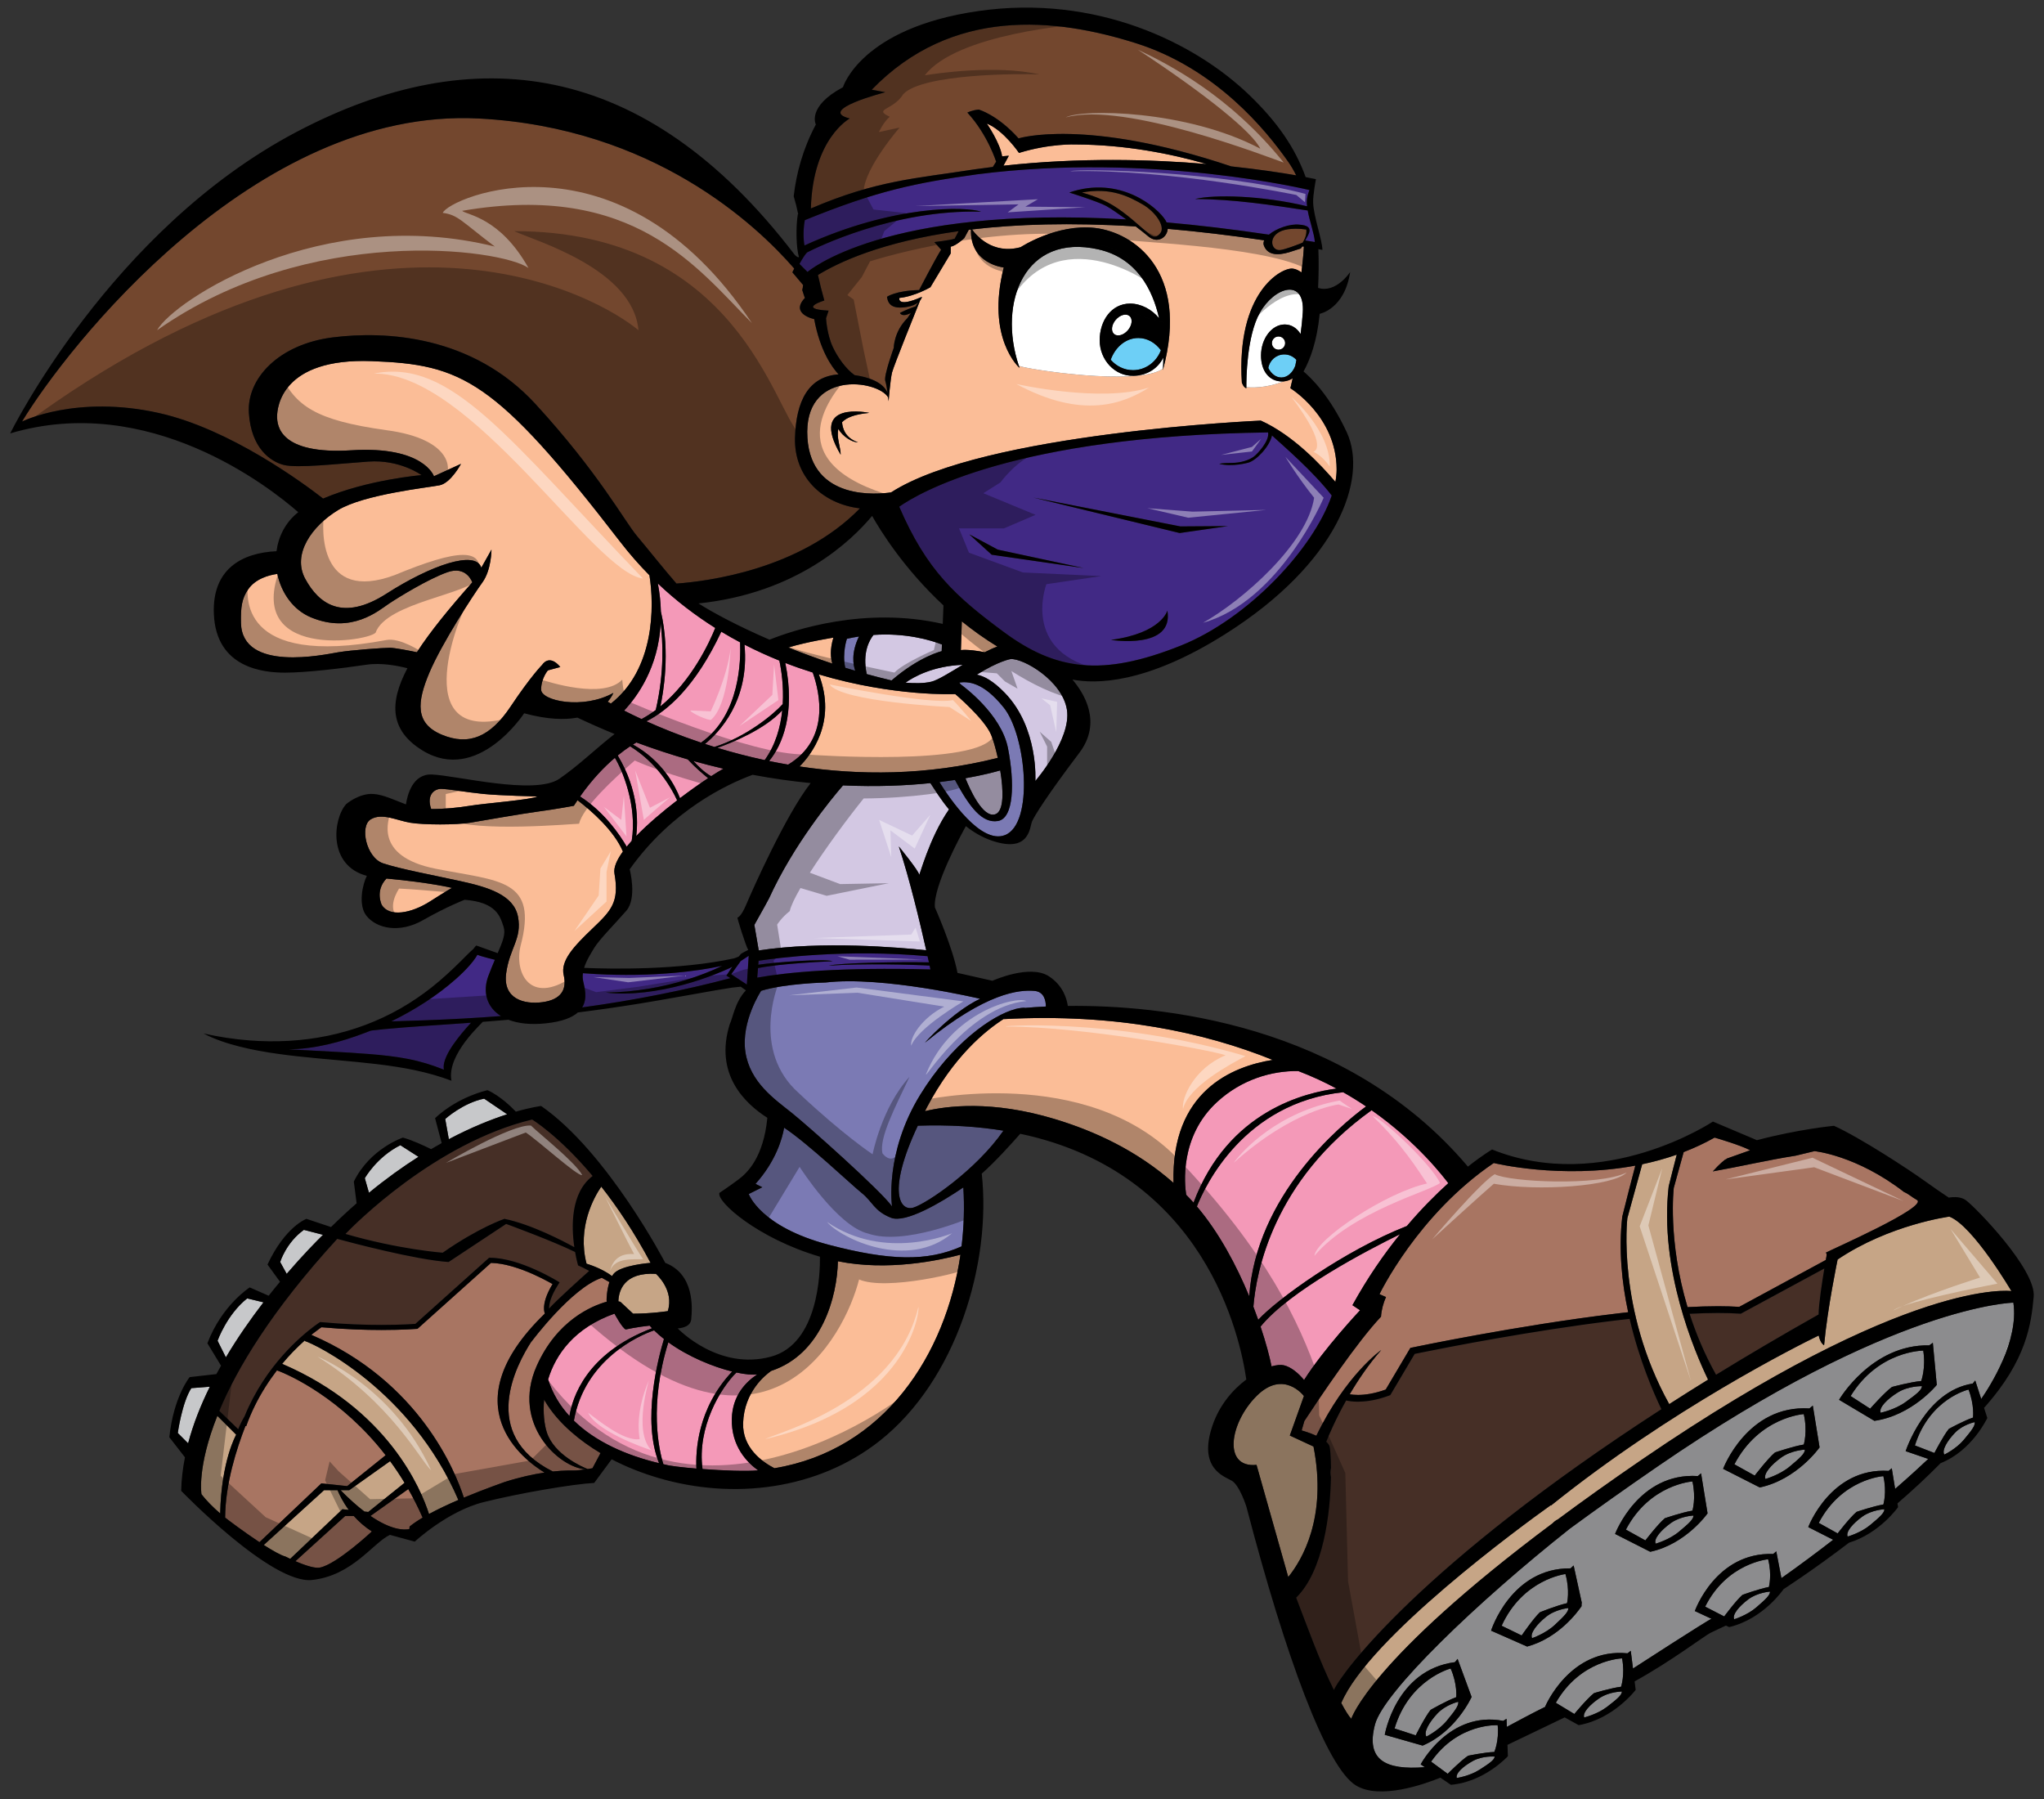 <?xml version="1.0" encoding="utf-8"?>
<!-- Generator: Adobe Illustrator 17.0.0, SVG Export Plug-In . SVG Version: 6.00 Build 0)  -->
<!DOCTYPE svg PUBLIC "-//W3C//DTD SVG 1.1//EN" "http://www.w3.org/Graphics/SVG/1.1/DTD/svg11.dtd">
<svg version="1.1" id="Layer_1" xmlns="http://www.w3.org/2000/svg" xmlns:xlink="http://www.w3.org/1999/xlink" x="0px" y="0px"
	 width="200px" height="176px" viewBox="0 0 200 176" style="enable-background:new 0 0 200 176;" xml:space="preserve">
<rect x="0" y="0" width="200" height="176" fill="#333333" stroke="none"/>
<path id="color11" style="fill:#D3C8E3;" d="M88.604,66.787c0.792-0.563,2.672-1.632,5.596-1.747
	c-1.269,0.767-2.434,1.494-3.05,1.647C90.372,66.882,89.333,66.848,88.604,66.787z M104.398,69.448
	c-0.442-2.871-4.306-5.079-5.521-4.969c0,0-1.153,0.182-3.3,1.527c0.697,0.126,1.601,0.601,2.747,1.786
	c3.313,3.422,2.981,8.612,2.981,8.612S104.84,72.319,104.398,69.448z M94.465,76.137c0.418,1.042,1.697,3.933,2.922,3.524
	c0.863-0.288,0.809-2.321,0.482-4.29C97.401,75.51,96.228,75.826,94.465,76.137z M87.235,66.571
	c2.747-2.372,4.907-2.864,4.907-2.864l0.025-0.656c-1.152-0.443-3.565-1.15-6.697-0.935c-0.411,0.515-1.106,1.746-0.665,3.831
	C85.602,66.168,86.413,66.376,87.235,66.571z M92.857,79.187c-0.815-0.977-1.398-1.939-1.82-2.574
	c-2.356,0.243-5.243,0.374-8.549,0.224c-1.174,1.355-4.851,5.815-7.238,11.05c0,0-0.664,1.245-1.438,2.599l0.43,2.499
	c6.271-0.953,13.663-0.294,16.386-0.021c-0.562-2.5-1.621-6.977-2.681-10.155c0,0,1.987,2.429,1.987,2.76
	C89.935,85.89,90.877,82.039,92.857,79.187z"/>
<path id="color10" style="fill:#7B7AB4;" d="M98.215,69.227c2.209,2.76,2.981,11.373,0.111,12.477
	c-2.369,0.911-5.414-3.59-6.405-5.191c0.54-0.065,1.044-0.135,1.519-0.208c1.442,2.688,2.662,4.26,4.196,4.018
	c1.573-0.248,1.656-3.726,0.993-7.121c-0.662-3.395-4.471-6.127-4.609-6.238c-0.083-0.066-0.123-0.14-0.145-0.19
	C94.696,66.672,96.171,66.672,98.215,69.227z M87.175,119.133c-1.656-0.662-1.768-1.546-2.871-2.43
	c-1.012-0.809-5.261-4.854-7.58-6.377c-0.174,1.013-0.77,3.221-2.798,5.494l0.662,0.331l-1.325,0.662c0,0,1.104,3.202,7.839,4.969
	c5.922,1.553,9.625,1.654,12.984,0.154c0.234-1.933,0.292-3.872,0.174-5.768C92.053,117.665,88.597,119.702,87.175,119.133z
	 M82.869,62.492c0,0-0.483,1.38-0.166,2.835c0.323,0.101,0.649,0.199,0.979,0.297c-0.203-0.58-0.411-1.762,0.367-3.354
	C83.664,62.33,83.271,62.401,82.869,62.492z M89.805,110.129c-3.047,6.479-1.74,8.416-0.422,8.01
	c1.313-0.404,6.128-3.673,8.801-7.522C95.664,110.207,92.882,110.024,89.805,110.129z M87.285,118.028c0,0-0.773-5.188,2.76-10.931
	c3.053-4.962,7.01-7.775,9.313-8.376l0.018-0.016c0,0,0.021-0.002,0.057-0.007c0.332-0.082,0.63-0.117,0.882-0.103
	c0,0-0.022,0.008-0.04,0.014c0.499-0.046,1.195-0.099,2.06-0.14c-0.002-0.563-0.161-1.455-1.137-1.53
	c-1.435-0.11-4.638,0.11-10.709,5.078c0,0,2.649-2.98,5.409-4.306c0,0-9.487-2.254-15.118-1.591c0,0-3.946,0.086-6.304,0.812
	c0,0-1.984,2.988-1.543,5.969c0.441,2.981,2.871,4.638,4.527,5.962C79.114,110.189,86.18,116.482,87.285,118.028z"/>
<path id="color9" style="fill:#FBBD97;" d="M126.26,37.981c0,0,0.092-0.367,0.224-0.966c-0.271,0.164-0.567,0.273-0.886,0.298
	c-1.814,0.705-3.27,0.606-3.646,0.563c0.001,0.067,0.002,0.104,0.002,0.104c-0.276-0.056-0.442-0.552-0.442-0.552
	c-0.552-8.833,3.864-11.262,4.969-11.151c0.311,0.031,0.601,0.181,0.861,0.373c0.037-0.349,0.209-1.685,0.24-2.524
	c-0.05-0.008-0.1-0.017-0.15-0.025c-0.045,0.072-0.096,0.142-0.152,0.209c-0.185,0.07-0.375,0.107-0.799,0.255
	c-0.91,0.318-2.374,0.662-2.815-0.552c-0.06-0.164-0.041-0.334,0.037-0.504c-3.373-0.5-6.517-0.866-9.444-1.121
	c-0.063,0.872-1.026,1.473-1.902,0.735c-0.339-0.285-0.77-0.624-1.228-0.971c-6.438-0.406-11.723-0.215-16.02,0.292
	c0.392,0.551,2.002,2.497,4.763,1.735c0,0,3.533-2.318,7.287-1.877c3.754,0.441,9.274,4.195,6.625,13.911
	c0,0,0.005-0.052,0.012-0.149c-2.444,1.765-13.575,0.024-14.104-0.282c0.023,0.07,0.046,0.141,0.071,0.211
	c0,0-3.314-2.871-1.547-9.827c0,0-3.318-0.324-3.206-3.711c-0.073,0.009-0.146,0.017-0.218,0.027l-0.44,0.814
	c0,0-0.828,0.773-1.325,0.828v0.662L91.038,28.1c0,0-1.49,0.883-3.035,1.049c0,0-0.277,0.994,2.207-0.11
	c0,0-0.023,0.164-0.184,0.362c-0.431,1.067-2.593,6.439-2.741,7.035c-0.166,0.662-0.34,2.814-0.34,2.814s-0.016-0.151-0.043-0.373
	c-1.003-1.711-8.332-2.756-7.898,3.962c0.399,6.195,6.947,5.518,8.188,5.333c9.052-5.847,36.176-7.023,36.176-7.023
	c3.124,1.402,5.896,4.337,7.296,5.997c0.08-0.423,0.122-0.83,0.122-1.216C130.786,40.741,126.26,37.981,126.26,37.981z
	 M83.949,43.273c-0.522,0.016-1.494-0.545-1.915-1.315c-0.212,0.822,0.225,1.799,0.225,2.529c-3.194-5.391,2.796-4.093,2.796-4.093
	c-1.445,0.131-2.242,0.468-2.66,0.911C82.432,41.863,82.678,42.833,83.949,43.273z M96.354,63.81
	c-0.609-0.122-1.611-0.286-2.334-0.213l0.091-2.807c1.064,0.863,2.225,1.694,3.481,2.462C97.209,63.391,96.791,63.584,96.354,63.81z
	 M93.98,122.747c-1.44,9.768-7.438,19.109-18.207,20.893c-1.234-0.64-3.138-2.018-3.063-4.414c0.096-3.084,2.212-4.737,2.748-5.107
	c5.016-1.658,6.461-7.351,6.527-10.728C86.864,124.379,91.874,123.312,93.98,122.747z M93.468,67.902c0,0,2.843,2.401,3.505,3.975
	c0.198,0.469,0.447,1.31,0.659,2.268c-7.017,1.768-13.663,1.703-19.399,0.84c1.086-1.087,3.699-4.338,1.887-9.006
	C87.521,68.189,93.468,67.902,93.468,67.902z M37.815,85.949c4.364,0.405,6.409,0.916,6.409,0.916s-0.331,0.166-2.152,1.325
	c-1.822,1.16-3.976,1.574-4.721,0.332C37.352,88.521,36.666,87.146,37.815,85.949z M60.949,83.307
	c-0.6,0.827-0.928,1.573-0.825,2.151c0.497,2.815-0.331,3.644-2.153,5.382c-1.821,1.739-3.146,3.146-2.815,4.555
	c0.331,1.407-0.248,2.401-2.07,2.649c-1.821,0.249-3.892-0.331-3.561-2.815c0.331-2.484,1.573-3.395,1.159-5.548
	c-0.414-2.153-2.981-2.898-5.631-3.478c-2.649-0.58-5.906-1.187-7.563-1.739c-1.656-0.552-2.318-3.644-1.215-4.306
	c1.104-0.663,2.54,0.11,3.865,0.331c1.324,0.221,4.526,0.221,5.851,0c1.325-0.221,5.079-0.883,6.735-1.104
	c1.656-0.221,3.423-0.552,3.423-0.552c0.119-0.188,0.239-0.369,0.358-0.547C57.869,79.317,60.089,81.263,60.949,83.307z
	 M63.546,56.28c0.493,3.046,0.504,9.185-3.769,12.549c-0.122-0.068-0.229-0.129-0.316-0.18c0.412-0.471,0.553-0.858,0.553-0.858
	c-2.98,1.656-7.066,0.772-7.066-0.331c0-1.104,0.662-1.877,0.662-1.877l1.215-0.331c-1.104-1.325-1.766-0.221-1.766-0.221
	s-1.106,1.104-3.093,4.085c-1.987,2.981-4.085,3.865-6.734,2.76c-2.65-1.104-2.429-3.202-1.216-6.072
	c1.216-2.871,4.307-7.619,5.191-8.833c0.883-1.215,0.884-3.202,0.884-3.202l-0.994,1.766c-0.553-1.766-4.969-0.221-9.274,2.54
	c-4.306,2.76-6.624,0.993-7.949-1.436c-1.325-2.43,0.662-5.189,3.202-6.735c2.539-1.546,8.832-2.208,9.937-2.429
	c1.104-0.221,2.098-2.098,2.098-2.098l-2.649,1.214c0,0-0.994-2.981-8.061-2.54s-7.287-2.429-7.287-3.313
	c0-0.883,0.442-5.741,9.274-5.41c8.833,0.331,12.035,1.766,24.29,17.666C61.591,54.183,62.551,55.274,63.546,56.28z M42.188,79.147
	c-0.493-1.432,0.365-1.971,0.961-1.971c0.662,0,2.484,0.331,4.141,0.496c1.656,0.166,5.299,0.249,5.299,0.249
	c-0.662,0.331-5.134,0.663-6.624,0.911C44.845,79.019,43.399,79.159,42.188,79.147z M38.152,63.375
	c-0.662,0-3.754,0.221-5.078,0.442c-1.325,0.221-9.386,1.987-9.496-2.871c-0.035-1.568,0.096-2.401,0.691-3.271
	c0.726-1.064,2.04-1.414,2.868-1.529c0.39,1.86,1.554,3.526,3.286,4.248c3.976,1.656,6.625-0.662,7.618-1.325
	c0.994-0.663,3.865-2.429,5.742-3.091c1.877-0.663,2.429,0.994,2.429,0.994c-2.235,2.524-4.102,4.8-5.42,6.837
	C40.005,63.647,38.617,63.375,38.152,63.375z M81.544,62.382c-0.358,1.193-0.263,2.02-0.101,2.54
	c-1.521-0.504-2.967-1.037-4.313-1.576C79.074,62.762,81.544,62.382,81.544,62.382z M124.53,103.694
	c-3.946,0.624-9.954,3.051-9.704,12.033c-3.6-3.173-7.703-5.067-11.643-6.256c-6.135-1.852-10.561-1.278-12.677-0.764
	c0.069-0.135,0.128-0.258,0.2-0.396c2.59-4.905,5.637-7.452,7.595-8.686L98.215,99.7C109.193,99.116,117.876,101.007,124.53,103.694
	z M98.05,15.292c-0.166-1.269-1.491-3.202-1.491-3.202c1.656,0.663,3.147,2.871,3.147,2.871c3.036-0.938,5.521-0.828,5.521-0.828
	c4.874,0.023,9.303,0.894,12.839,1.915c-5.414-0.458-12.415-0.656-19.881,0.164l0.527-0.975L98.05,15.292z"/>
<path id="color8" style="fill:#6DCFF6;" d="M126.852,35.209c-0.037,0.2-0.074,0.393-0.111,0.578
	c-0.259,0.677-0.769,1.145-1.364,1.145c-0.531,0-0.999-0.369-1.277-0.931c0.127-0.739,0.754-1.312,1.536-1.328
	C126.119,34.662,126.55,34.875,126.852,35.209z M111.382,33.068c-1.222,0-2.253,0.883-2.702,2.128
	c0.537,0.616,1.309,1.018,2.178,1.018c1.255,0,2.316-0.827,2.732-1.952C113.049,33.536,112.267,33.068,111.382,33.068z"/>
<path id="color7" style="fill:#C7C8CA;" d="M39.174,112.038l1.773,1.135c-1.535,0.974-3.16,2.136-4.845,3.519l-0.407-1.424
	C35.695,115.268,36.855,113.197,39.174,112.038z M27.415,123.466l0.637,1.158c1.572-1.827,2.887-3.165,3.554-3.819l-1.872-0.485
	C27.994,121.562,27.415,123.466,27.415,123.466z M17.396,140.193l1.012,1.012c0.498-1.887,1.241-3.749,2.126-5.541l-1.813,0.141
	C17.81,137.212,17.396,140.193,17.396,140.193z M21.287,131.167l0.815,1.627c1.161-1.952,2.438-3.771,3.68-5.385l-1.596-0.383
	C22.198,128.6,21.287,131.167,21.287,131.167z M43.563,109.472l0.354,1.979c2.252-1.189,4.202-1.953,5.709-2.438l-2.254-1.529
	C45.301,107.898,43.563,109.472,43.563,109.472z M177.96,148.988l1.85,1.028c0,0,1.182-1.542,1.851-2.107
	c0,0,1.645-0.565,2.621-0.72c0,0,0.36-1.183,0-2.775C184.282,144.414,180.222,144.67,177.96,148.988z M169.688,158.415
	c0,0,1.266-0.385,2.165-1.163c0.899-0.777,1.347-1.191,1.339-1.543c0,0-1.224,0.082-2.126,0.759
	C170.164,157.145,169.471,157.969,169.688,158.415z M166.846,157.182l1.863,0.958c0,0,1.135-1.538,1.785-2.109
	c0,0,1.618-0.596,2.584-0.771c0,0,0.327-1.166-0.072-2.714C173.006,152.546,168.981,152.902,166.846,157.182z M180.787,150.325
	c0,0,1.285-0.36,2.21-1.132c0.925-0.771,1.388-1.182,1.388-1.541c0,0-1.234,0.052-2.159,0.719
	C181.301,149.04,180.581,149.862,180.787,150.325z M144.131,172.271c-0.953,0.521-1.73,1.212-1.591,1.674
	c0,0,1.255-0.188,2.221-0.806c0.964-0.617,1.452-0.95,1.494-1.29C146.255,171.85,145.083,171.752,144.131,172.271z M140.03,172.346
	l1.624,1.192c0,0,1.301-1.316,1.998-1.771c0,0,1.621-0.337,2.561-0.367c0,0,0.481-1.072,0.331-2.619
	C146.544,168.781,142.68,168.539,140.03,172.346z M155.01,168.024c0,0,1.297-0.313,2.25-1.051c0.952-0.736,1.43-1.131,1.442-1.49
	c0,0-1.235,0.007-2.184,0.641C155.57,166.759,154.821,167.555,155.01,168.024z M152.233,166.587l1.812,1.095
	c0,0,1.238-1.499,1.926-2.04c0,0,1.664-0.506,2.646-0.624c0,0,0.402-1.169,0.1-2.774
	C158.717,162.243,154.649,162.354,152.233,166.587z M193.053,138.685c0,0,0.155-1.223-0.436-2.741c0,0-3.792,0.864-5.248,5.467
	l1.908,0.738c0,0,0.874-1.7,1.416-2.359C190.693,139.789,192.156,138.983,193.053,138.685z M169.706,143.257l1.987,1.104
	c0,0,1.27-1.656,1.987-2.264c0,0,1.767-0.607,2.815-0.773c0,0,0.387-1.27,0-2.98C176.496,138.344,172.135,138.619,169.706,143.257z
	 M172.742,144.692c0,0,1.38-0.387,2.373-1.215c0.994-0.828,1.49-1.27,1.49-1.656c0,0-1.324,0.056-2.318,0.773
	C173.294,143.311,172.521,144.195,172.742,144.692z M185.695,136.227c-1.039,0.648-1.869,1.478-1.684,1.988
	c0,0,1.403-0.293,2.45-1.052c1.048-0.759,1.573-1.167,1.6-1.553C188.061,135.61,186.735,135.577,185.695,136.227z M191.299,140.161
	c-0.77,0.799-1.318,1.719-1.051,2.145c0,0,1.156-0.548,1.907-1.448c0.752-0.9,1.125-1.376,1.067-1.73
	C193.223,139.127,192.066,139.363,191.299,140.161z M159.09,149.645l1.905,1.058c0,0,1.218-1.587,1.905-2.17
	c0,0,1.693-0.582,2.699-0.741c0,0,0.371-1.217,0-2.857C165.6,144.934,161.419,145.198,159.09,149.645z M181.079,136.578l1.909,1.235
	c0,0,1.379-1.566,2.135-2.124c0,0,1.804-0.487,2.861-0.581c0,0,0.473-1.242,0.201-2.975
	C188.186,132.134,183.816,132.115,181.079,136.578z M193.855,136.867l-0.583-1.809l-0.25,0.3c-4.657,0.722-6.559,6.613-6.559,6.613
	l2.212,0.759c-0.622,0.592-1.73,1.616-3.242,2.934l-0.328-2.022l-0.309,0.258c-5.654-0.36-7.864,5.5-7.864,5.5l2.441,1.239
	c-1.539,1.195-3.234,2.458-5.066,3.755l-0.503-2.624l-0.3,0.26c-5.623-0.205-7.669,5.581-7.669,5.581l1.632,0.761
	c-0.392,0.14-7.683,4.864-7.683,4.864l-0.218-1.734l-0.317,0.246c-5.638-0.563-8.059,5.213-8.059,5.213l0.024,0.013
	c-1.168,0.565-3.256,1.69-3.774,1.971l-0.028-0.794l-0.322,0.207c-5.294-1.014-8.08,4.254-8.08,4.254l0.408,0.277
	c-3.877,0.305-5.797-0.709-4.877-4.182c0.834-3.152,9.874-11.879,19.074-19.163c2.529-1.855,5.385-3.884,8.638-6.121
	c22.966-15.788,34.751-15.982,34.751-15.982C197.568,131.18,194.714,135.629,193.855,136.867z M143.992,166.016l-1.37-3.723
	l-0.261,0.32c-5.785,0.748-6.867,7.105-6.867,7.105l3.71,1.057C142.491,169.381,143.992,166.016,143.992,166.016z M154.773,156.798
	l-0.797-3.645l-0.302,0.282c-5.833-0.054-7.777,6.095-7.777,6.095l3.529,1.556c3.071-0.827,4.951-3.396,5.326-3.949v-0.202
	C154.752,156.885,154.761,156.84,154.773,156.798z M167.081,148.057l-0.636-3.917l-0.316,0.265c-5.822-0.37-8.098,5.663-8.098,5.663
	l3.44,1.746C164.965,151.073,167.081,148.057,167.081,148.057z M178.041,141.601l-0.662-4.085l-0.331,0.275
	c-6.073-0.386-8.446,5.907-8.446,5.907l3.588,1.822C175.834,144.748,178.041,141.601,178.041,141.601z M189.508,135.488
	l-0.385-4.121l-0.35,0.253c-5.652-0.121-8.825,5.324-8.825,5.324l3.458,2.06C187.093,138.479,189.508,135.488,189.508,135.488z
	 M140.643,167.639c-0.804,0.856-1.369,1.83-1.07,2.257c0,0,1.228-0.617,2.011-1.578c0.784-0.96,1.171-1.468,1.1-1.831
	C142.683,166.486,141.446,166.78,140.643,167.639z M142.488,166.039c0,0,0.132-1.266-0.546-2.806c0,0-4.053,1.059-5.489,5.867
	l2.072,0.675c0,0,0.891-1.791,1.455-2.493C139.98,167.282,141.532,166.388,142.488,166.039z M162.001,151.02
	c0,0,1.323-0.371,2.275-1.165c0.952-0.794,1.429-1.218,1.429-1.588c0,0-1.27,0.054-2.223,0.741
	C162.53,149.696,161.789,150.544,162.001,151.02z M150.675,157.732c0,0,1.659-0.674,2.654-0.888c0,0,0.304-1.234-0.155-2.852
	c0,0-4.16,0.491-6.243,5.058l1.96,0.953C148.891,160.003,150.02,158.352,150.675,157.732z M149.912,160.266
	c0,0,1.301-0.442,2.208-1.287c0.908-0.844,1.36-1.293,1.341-1.662c0,0-1.266,0.121-2.18,0.86
	C150.368,158.914,149.675,159.802,149.912,160.266z"/>
<path id="color6" style="fill:#C6A586;" d="M33.506,147.652l-5.109,4.854c-0.15-0.071-0.303-0.145-0.458-0.222
	c-0.47-0.128-1.27-0.583-2.132-1.136l5.902-5.36h1.32c0.185,0.451,0.529,1.164,1.101,1.93L33.506,147.652z M35.657,147.879
	l0.378,0.039l3.55-2.851c-0.454-0.751-0.929-1.457-1.415-2.119l-3.999,2.84h-0.848C34.185,146.666,34.962,147.349,35.657,147.879z
	 M29.813,131.189c0,0,0.02-0.033,0.052-0.089c-0.364,0.321-0.769,0.7-1.194,1.14c-0.345,0.355-0.702,0.752-1.063,1.187
	c10.386,4.466,13.604,12.297,14.369,14.692c0.892-0.486,1.896-0.955,2.872-1.375C40.234,136.008,30.815,131.476,29.813,131.189z
	 M21.266,138.515c-2.006,5.03-1.552,7.668-1.552,7.668c0.467,0.609,1.101,1.249,1.832,1.885c0.104-5.158,1.563-7.709,1.563-7.709
	L21.266,138.515z M60.506,127.309l0.197,0.049l1.242,1.16c1.822,0,3.395-0.249,3.395-0.249c0.662-2.07-1.159-3.644-1.159-3.644
	C61.029,124.443,60.542,126.299,60.506,127.309z M57.392,123.632c0,0,1.44,0.405,2.495,1.213c0.04-0.067,0.081-0.132,0.127-0.192
	c0.662-0.884,3.644-1.104,3.644-1.104c-1.617-3.039-3.28-5.497-4.825-7.459C58.125,117.127,56.465,120.059,57.392,123.632z
	 M163.329,137.369c1.226-0.787,2.491-1.585,3.802-2.395c-1.317-2.73-4.79-10.849-3.855-18.903c0.187-0.77,0.504-2.008,0.789-3.108
	c-1.127,0.396-2.261,0.703-3.38,0.938l-1.452,5.265C159.233,119.165,158.173,128.074,163.329,137.369z M151.949,149.003
	c-0.028-0.02,0.406-0.357,0.441-0.326c2.465-1.831,5.219-3.799,8.316-5.917c26.168-17.886,36.104-16.45,36.104-16.45
	s-3.754-6.403-6.073-7.287c0,0-5.852,0.772-10.93,4.195c0,0-0.994,4.747-1.325,8.392c0,0-0.365-0.177-0.528-0.957
	c-2.067,1.007-14.442,7.193-26.192,16.633c-0.013-0.007-0.029-0.01-0.048-0.013c-2.87,2.038-17.793,12.972-20.475,19.337
	c0.38,0.718,0.717,1.263,0.98,1.545C132.221,168.154,133.996,162.41,151.949,149.003z M128.523,141.518l-2.318-1.076l1.38-3.864
	c0,0-1.986-2.649-4.637,0c-2.649,2.649-3.313,7.065,0,6.734l3.092,10.931c0,0,0.005,0.015,0.014,0.04
	C127.388,152.637,129.889,148.475,128.523,141.518z"/>
<path id="color5" style="fill:#412985;" d="M71.074,95.445l0.397,0.249c-2.364,0.626-4.55,1.122-6.97,1.604
	c-2.499,0.497-5.014,0.915-7.538,1.26c0.549-0.892,0.233-1.941,0.097-2.584c-0.055-0.252-0.058-0.508-0.024-0.763
	c0.423,0.031,0.845,0.061,1.268,0.082c2.603,0.139,5.216,0.106,7.811-0.131c1.529-0.14,3.055-0.35,4.557-0.672
	c-2.278,1.087-4.725,1.827-7.212,2.24c-1.383,0.23-2.784,0.356-4.187,0.373c1.268,0.154,2.555,0.111,3.82-0.032
	c1.279-0.144,2.545-0.402,3.788-0.737c1.05-0.282,2.083-0.625,3.095-1.02c0.482-0.189,0.961-0.391,1.433-0.607
	c0.086-0.039,0.166-0.085,0.244-0.133L71.074,95.445z M39.497,100.518c-0.638,0.05-1.274,0.104-1.911,0.166
	c-0.311,0.031-0.621,0.064-0.932,0.1c-0.17,0.019-0.338,0.025-0.496,0.089c-0.145,0.058-0.29,0.115-0.436,0.171
	c-2.367,0.907-4.902,1.576-7.45,1.615c0.091,0.006,0.183,0.012,0.273,0.017c2.546,0.151,5.096,0.243,7.638,0.45
	c1.24,0.101,2.48,0.232,3.703,0.467c1.218,0.234,2.398,0.594,3.548,1.059c-0.085-0.45,0.069-0.918,0.253-1.324
	c0.186-0.411,0.426-0.797,0.683-1.166c0.519-0.746,1.11-1.44,1.726-2.106c-0.927,0.066-1.854,0.13-2.781,0.192
	C42.042,100.333,40.77,100.418,39.497,100.518z M71.547,95.315l1.531,1.006c0.036-0.489,0.131-2.009,0.18-2.811l-0.783,0.515
	L71.547,95.315z M47.785,95.477c0.225-0.597,0.439-1.117,0.636-1.578c-0.421-0.103-0.839-0.213-1.254-0.334
	c-0.138-0.041-0.276-0.082-0.41-0.137c-0.039-0.016-0.04-0.033-0.063,0.009c-0.017,0.03-0.034,0.06-0.052,0.089
	c-0.036,0.061-0.074,0.12-0.113,0.179c-0.168,0.25-0.356,0.485-0.554,0.712c-0.411,0.473-0.861,0.91-1.328,1.326
	c-1.897,1.688-4.086,3.064-6.361,4.182c1.138-0.036,2.275-0.068,3.414-0.11c2.442-0.09,4.883-0.222,7.319-0.41
	C47.619,98.531,47.202,97.033,47.785,95.477z M81.083,94.473c1.113-0.278,6.713-0.38,9.807-0.325
	c-0.038-0.173-0.082-0.375-0.132-0.602c-7.956-0.721-14.775,0.18-16.531,0.446l-0.031,0.39c1.787-0.264,6.447-0.601,7.277-0.347
	c-4.932,0.223-6.698,0.564-7.304,0.672l-0.077,0.938c2.983-0.536,8.175-1.027,16.946-0.803c0,0-0.028-0.133-0.079-0.374
	C89.593,94.381,84.369,94.235,81.083,94.473z M130.306,48.479c-1.771,5.186-8.183,12.046-14.756,14.675
	c-7.729,3.091-12.256,2.429-17.335-1.325c-4.73-3.497-7.546-6.036-10.229-12.258c1.842-1.298,11.243-6.932,36.093-7.267
	c0.16,0.843-1.069,2.124-1.393,2.366c-0.441,0.332-1.244,0.617-2.183,0.617c-0.938,0-1.2,0.091-1.2,0.091
	c1.27,0.331,2.816-0.11,2.816-0.11c0.813-0.204,2.12-1.604,2.341-2.665C125.459,43.521,128.519,46.135,130.306,48.479z
	 M106.021,55.569l-8.387-1.797l-2.795-1.498l2.196,1.997L106.021,55.569z M114.225,59.732c0,0-0.552,2.208-5.52,2.871
	C108.705,62.603,114.887,63.597,114.225,59.732z M120.148,51.468l-4.649,0.032l-14.371-2.819l14.3,3.467L120.148,51.468z
	 M79.011,26.605c0,0,7.476-6.543,31.189-5.141c-0.803-0.581-1.564-1.097-1.961-1.314c-0.781-0.428-3.613-1.316-3.613-1.316
	c4.983-1.712,8.663,1.49,9.414,2.713c0.043,0.069,0.078,0.14,0.107,0.209c3.087,0.272,6.418,0.664,10.012,1.199
	c0.727-0.61,2.051-1.082,2.98-0.978c1.651,0.11,0.801,1.052,0.576,1.548c0.32,0.052,0.591,0.093,0.936,0.152
	c-0.028-0.74-0.499-1.997-0.697-3.086c-3.498-0.532-7.289-1.114-11.018-1.122c1.892-0.46,6.541-0.351,10.957,0.71
	c-0.013-0.112-0.022-0.222-0.025-0.327c-0.019-0.633,0.261-1.26,0.261-1.26s-15.398-3.732-32.519-1.54
	c-6.003,0.84-9.763,1.592-16.861,4.484c-0.147,0.759-0.168,1.768-0.034,2.478c8.781-4.009,15.819-3.815,17.288-3.305
	c-8.569-0.243-16.202,3.556-17.046,3.99c0.001,0.001,0.002,0.002,0.003,0.003c-0.358,0.382-0.731,1.12-0.731,1.12L79.011,26.605z"/>
<path id="color4" style="fill:#F499B8;" d="M55.721,138.535c-0.934-1.023-1.657-2.212-2.09-3.585
	c0.748-2.465,2.592-5.053,6.493-6.433c0,0,0.772,1.435,1.104,1.545c0,0,1.122-0.249,2.334-0.372
	c0.077,0.086,0.157,0.171,0.237,0.256C57.332,132.405,55.996,136.779,55.721,138.535z M71.641,134.181
	c-1.867-0.461-4.282-1.438-6.247-2.861c-1.907,6.165-0.925,10.503-0.484,11.924c0.067,0.015,0.134,0.03,0.2,0.045
	c0.416,0.123,1.613,0.268,3.033,0.386C68.058,142.045,68.217,137.797,71.641,134.181z M71.607,138.785
	c0.059-2.232,1.34-3.57,2.489-4.328c-0.456,0.068-1.173,0.005-2.038-0.181c-1.537,1.498-3.868,5.354-3.318,9.444
	c2.013,0.15,4.301,0.235,5.443,0.129C73.112,143.086,71.533,141.498,71.607,138.785z M64.968,130.998
	c-0.341-0.268-0.664-0.549-0.965-0.845c-1.549,0.516-6.803,2.91-7.848,8.832c2.117,2.07,5.142,3.401,8.334,4.161
	C62.783,138.942,64.431,132.769,64.968,130.998z M62.252,81.789c1.14-1.174,2.593-2.403,4.006-3.489
	c-1.476-3.164-3.696-4.742-4.604-5.284c-0.34,0.224-0.751,0.518-1.212,0.894C62.518,77.34,62.418,80.484,62.252,81.789z
	 M61.319,82.829c0.152-0.187,0.316-0.377,0.491-0.569c0.559-3.432-0.941-6.983-1.646-8.12c-1.008,0.858-2.213,2.087-3.405,3.783
	C59.143,79.442,60.663,81.701,61.319,82.829z M76.84,64.857c1.014,4.969-0.313,8.046-1.583,9.596
	c0.608,0.126,1.228,0.244,1.859,0.353c4.121-2.489,3.119-7.004,2.409-9.009C78.646,65.521,77.748,65.209,76.84,64.857z
	 M70.787,75.204c-0.962-0.224-1.941-0.475-2.938-0.753c0.414,0.465,1.057,1.109,1.733,1.485
	C70.063,75.624,70.476,75.374,70.787,75.204z M64.616,69.11c3.106-2.536,4.833-6.345,5.369-7.675
	c-1.925-1.211-3.819-2.646-5.616-4.349c0.184,0.967,0.276,1.881,0.297,2.744C65.604,63.858,64.889,67.855,64.616,69.11z
	 M64.164,69.462c0.88-3.803,0.675-6.771,0.485-8.491c-0.229,4.38-2.342,7.233-3.583,8.547c0.484,0.247,1.057,0.528,1.709,0.829
	C63.264,70.085,63.727,69.787,64.164,69.462z M68.982,72.781c0.302,0.099,0.608,0.197,0.921,0.294
	c3.111-0.982,5.742-3.147,6.687-4.196c0.1-1.715-0.119-3.272-0.332-4.251c-1.127-0.456-2.27-0.973-3.412-1.562
	C73.37,68.559,70.335,71.68,68.982,72.781z M63.25,70.565c1.453,0.655,3.254,1.388,5.344,2.088c3.859-2.718,3.89-8.146,3.824-9.811
	c-0.615-0.327-1.229-0.674-1.842-1.043C68.046,67.205,65.267,69.558,63.25,70.565z M70.198,73.165
	c1.434,0.435,2.979,0.844,4.624,1.197c1.066-1.482,1.55-3.221,1.718-4.864C74.819,71.356,71.694,72.631,70.198,73.165z
	 M67.296,74.293c-1.634-0.472-3.31-1.02-5.025-1.656c-0.098,0.055-0.213,0.123-0.343,0.203c2.868,1.578,4.132,4.025,4.609,5.246
	c0.99-0.752,1.948-1.427,2.75-1.957C68.757,75.703,67.987,75.043,67.296,74.293z M123.342,129.784
	c0.529,1.581,0.889,2.944,1.077,3.892c0.487-0.137,0.909-0.178,1.206-0.107c0.729,0.172,1.454,0.809,1.976,1.44
	c1.9-3.015,5.477-6.823,5.477-6.823l-0.745-0.496c1.485-2.699,3.092-5.006,4.664-6.947
	C133.82,122.299,126.198,126.264,123.342,129.784z M134.209,108.615c-9.669,6.917-11.303,15.899-11.568,19.222
	c0.169,0.438,0.326,0.866,0.473,1.282c1.859-2.022,8.417-6.772,14.545-9.176c1.441-1.699,2.834-3.09,4.055-4.191
	C141.359,115.309,138.82,111.854,134.209,108.615z M130.779,106.498c-1.158-0.622-2.406-1.203-3.742-1.714
	c-2.608-0.041-5.558,0.825-7.954,3.031c-3.686,3.39-3.174,8.081-3.017,9.075c0.246,0.246,0.485,0.502,0.72,0.765
	C120.176,108.608,127.848,106.879,130.779,106.498z M133.668,108.243c-0.703-0.474-1.449-0.939-2.241-1.388
	c-9.733,1.036-13.529,9.192-14.314,11.176c2.191,2.579,3.897,5.82,5.119,8.783C122.914,117.012,131.084,110.124,133.668,108.243z"/>
<path id="color3" style="fill:#462F26;" d="M23.309,139.821l-1.85-1.79c1.726-4.131,5.08-9.78,11.539-16.829
	c1.209,0.329,7.605,2.039,10.896,2.264l5.631-3.726c0,0,4.52,1.65,6.747,2.747c0.14,0.795,0.292,1.311,0.292,1.311
	c0.208,0.078,0.62,0.287,1.087,0.536c-0.691,0.619-3.255,2.922-3.922,3.684c0-0.013-0.002-0.024-0.002-0.038
	c0-0.434,0.164-1.175,0.892-2.308l0.137-0.214l-0.216-0.133c-0.003-0.002-0.166-0.102-0.44-0.253
	c-0.391-0.219-1.011-0.547-1.762-0.88c-1.28-0.565-2.914-1.138-4.387-1.14h-0.096l-7.211,6.466c-0.127,0.01-0.402,0.028-0.822,0.048
	c-0.586,0.027-1.436,0.054-2.49,0.054c-1.581,0-3.622-0.061-5.919-0.272l-0.085-0.008l-0.072,0.045
	c-0.017,0.013-3.072,1.958-5.568,5.813c-0.645,0.994-1.251,2.115-1.759,3.364C23.715,138.92,23.499,139.341,23.309,139.821z
	 M49.359,119.242c2.644,0.543,5.784,2.193,6.837,2.775c-0.298-2.047-0.366-5.329,1.791-6.968c-3.334-3.968-5.923-5.523-5.923-5.523
	c-9.537,2.306-17.478,10.376-18.261,11.19c5.235,1.523,9.511,1.838,9.511,1.838C46.875,120.07,49.359,119.242,49.359,119.242z
	 M162.563,137.863c-0.758-1.576-2.182-4.844-3.107-8.836c-0.369,0.041-0.738,0.082-1.109,0.126c-0.216,0.025-0.43,0.052-0.646,0.078
	c-7.867,0.968-15.995,2.557-18.578,3.081c-0.335,0.067-0.564,0.114-0.7,0.143l-2.387,4.032l-0.109,0.041
	c-1.166,0.438-2.129,0.576-2.865,0.595c-0.059,0.002-0.127,0.009-0.183,0.009c-0.536,0-0.929-0.066-1.161-0.12
	c-1.068,1.9-1.727,3.479-1.949,4.038c0.164,0.146,0.283,0.303,0.328,0.468c0.059,0.213,0.125,0.989,0.136,2.088
	c-0.07,0.288-0.069,0.604-0.005,0.912c-0.065,3.518-0.715,9.143-3.402,11.785c1.005,2.6,2.335,6.324,3.693,9.032
	C131.278,163.651,139.017,153.095,162.563,137.863z M170.235,128.517c-0.659-0.044-1.373-0.064-2.132-0.064
	c-0.873,0-1.806,0.027-2.779,0.078c0.614,1.91,1.451,3.928,2.587,5.963c3.103-1.905,6.442-3.873,10.033-5.896
	c0.011-1.029,0.343-3.176,0.563-4.5l-8.005,4.334l-0.172,0.093L170.235,128.517z"/>
<path id="color2" style="fill:#A87562;" d="M36.386,149.826c0,0-3.423,3.202-5.079,3.533c-0.448,0.09-1.319-0.155-2.399-0.624
	l4.864-4.418h0.849C35.09,148.844,35.671,149.368,36.386,149.826z M36.25,148.307c2.032,1.391,3.271,1.393,3.804,1.287
	c0.008-0.076,0.017-0.16,0.026-0.253c0.354-0.288,0.788-0.58,1.272-0.868c-0.435-0.99-0.906-1.92-1.405-2.792L36.25,148.307z
	 M33.972,145.389l3.761-3.02c-4.316-5.571-9.426-7.874-10.637-8.302c-0.391,0.509-0.779,1.062-1.152,1.657
	c-0.699,1.116-1.35,2.379-1.855,3.806l-0.071-0.025c-0.862,2.21-1.972,5.643-1.989,8.964c0.179,0.147,1.801,1.376,3.359,2.406
	l6.056-5.752L33.972,145.389z M53.308,128.516c-0.044-0.136-0.078-0.313-0.077-0.537c0-0.523,0.188-1.289,0.837-2.356
	c-0.075-0.043-0.171-0.097-0.279-0.156c-0.036-0.021-0.069-0.039-0.11-0.062c-0.381-0.207-0.918-0.482-1.542-0.759
	c-1.218-0.541-2.77-1.071-4.094-1.093L40.851,130l-0.083,0.007c-0.006,0-1.311,0.108-3.436,0.108c-1.573,0-3.598-0.06-5.878-0.267
	c-0.036,0.024-0.085,0.057-0.15,0.104c-0.143,0.101-0.352,0.253-0.612,0.457c-0.071,0.056-0.148,0.117-0.228,0.182
	c10.611,4.561,14.128,13.448,14.923,15.926c2.111-0.883,3.947-1.502,3.969-1.523c1.537-0.492,2.861-0.771,3.926-0.93
	C51.352,142.896,43.983,137.534,53.308,128.516z M52.506,133.651c1.994-4.502,5.426-5.902,6.863-6.306l-0.017-0.153
	c0,0,0-0.926,0.277-1.763c-0.191-0.108-0.451-0.256-0.741-0.418c-2.954,0.971-6.879,6.238-6.879,6.238
	c-0.002-0.006-0.002-0.012-0.004-0.018c-1.458,2.26-5.175,9.08,2.088,12.729c1.153-0.125,1.873-0.097,2.057-0.097
	c0.31,0,0.778-0.058,1.163-0.114C54.657,143.576,50.025,139.252,52.506,133.651z M53.291,137.02c-0.021-0.034-0.03-0.065-0.049-0.1
	c-0.123,1.3,0.02,2.443,0.257,3.19c0.704,2.212,3.506,3.413,4.002,3.611c0.272-0.043,0.47-0.079,0.47-0.079l0.789-1.484
	c-1.02-0.606-1.987-1.296-2.875-2.078C54.88,139.195,53.969,138.181,53.291,137.02z M134.981,126.612
	c0.213,0.101,0.425,0.192,0.635,0.279c-0.261,0.603-0.442,1.237-0.487,1.925c-2.321,2.44-5.975,7.882-7.5,10.206
	c-0.15,0.526-0.266,0.922-0.266,0.922s0.73,0.195,1.438,0.519c2.878-5.957,6.347-8.385,6.347-8.385
	c-1.229,1.399-2.259,2.927-3.083,4.328c0.196,0.032,0.47,0.063,0.813,0.063c0.656,0,1.575-0.115,2.709-0.526l2.413-4.076
	l0.143-0.029c0.009-0.001,10.32-2.173,20.068-3.334c0.145-0.018,0.291-0.035,0.436-0.052c0.222-0.025,0.442-0.05,0.664-0.074
	c-0.619-2.897-0.951-6.135-0.576-9.361c0.314-1.297,0.999-3.923,1.277-4.982c-7.318,1.361-13.852-0.256-13.852-0.256
	C138.708,118.829,134.981,126.612,134.981,126.612z M165.121,127.878c1.046-0.057,2.046-0.088,2.982-0.088
	c0.734,0,1.428,0.021,2.078,0.061l0.191-0.104l8.277-4.48c0.033-0.188,0.054-0.298,0.054-0.298s0.102-0.459-0.091-0.399
	c0.459-0.269,10.183-4.523,8.94-5.184c-0.459-0.244-0.789-0.58-1.247-0.769c-4.67-3.608-8.762-3.998-8.762-3.998l-1.85,0.445
	c-2.715,0.425-5.393,1.056-8.098,1.537c0.358-0.4,0.654-0.687,0.87-0.878c0.264-0.235,0.41-0.331,0.41-0.331
	c-0.022,0.03-0.051,0.072-0.075,0.105c0.113-0.108,0.172-0.154,0.172-0.154l2.276-0.808c-0.911-0.497-3.478-1.242-3.478-1.242
	c-0.991,0.558-2.007,1.025-3.029,1.419l-0.969,3.508C163.775,116.22,163.166,121.346,165.121,127.878z"/>
<path id="color1" style="fill:#73472E;" d="M124.487,23.627L124.487,23.627C124.487,23.627,124.487,23.627,124.487,23.627
	c0.036-0.385,0.315-0.807,0.943-1.048c0.728-0.28,1.876-0.209,2.39-0.123c0.05,0.45-0.121,0.905-0.361,1.285
	c-0.719,0.288-1.626,0.625-2.138,0.715C124.794,24.549,124.441,24.12,124.487,23.627z M97.148,16.331l0.321-0.515
	c0,0-0.828-2.65-2.815-4.803c0,0,0.497-0.249,1.118-0.29c0,0,1.821,0.497,3.892,2.815c0,0,6.519-2.053,20.807,2.739
	c2.733,0.292,4.918,0.628,6.357,0.877c-0.22-0.447-0.479-0.897-0.789-1.339c-2.153-3.064-7.039-9.109-14.906-11.593
	c-7.866-2.484-17.969-3.561-25.836,4.554l1.325,0.249c0,0-6.79,1.739-3.478,2.567c0,0-3.617,1.925-3.803,8.804
	c6.482-2.774,10.24-2.924,16.032-3.831C95.968,16.481,96.559,16.403,97.148,16.331z M80.826,31.136l0.248-0.745
	c-3.147-0.166-0.414-0.994-0.414-0.994c-0.247-0.872-0.453-1.703-0.625-2.496c1.987-1.224,6.23-3.241,13.766-4.289
	c-0.239,0.456-0.389,0.739-0.389,0.739c-0.496,0.166-1.987,0.331-1.987,0.331l0.663,0.745c-0.58,0.911-2.153,3.947-2.153,3.947
	c-2.319,0.055-3.146,0.663-3.146,0.663c0.109,0.772,0.552,1.215,1.933,0.994c0.56-0.09,0.91-0.271,1.13-0.454l-0.28,0.406
	c-0.302,0.099-0.906,0.314-1.513,0.627c0,0,0.153,0.478,1.076,0.005l-0.358,0.519c-1.325,1.325-1.325,2.898-1.325,2.898
	s-0.993,2.732-0.828,3.229c0.081,0.244,0.161,0.729,0.222,1.158c-0.238-0.563-0.974-1.398-3.226-1.721
	c-0.878-0.627-1.68-1.785-2.13-2.75C80.908,32.709,80.826,31.136,80.826,31.136z M31.617,48.776
	c-1.947-1.515-9.113-6.811-16.044-8.366c-8.115-1.822-13.415,0.828-13.415,0.828c4.307-7.122,22.69-30.805,44.717-29.645
	c17.044,0.897,27.139,10.414,30.837,14.677c-0.109,0.213-0.181,0.37-0.181,0.37l1.05,1.24c-0.011,0.151-0.037,0.316-0.084,0.497
	c0.151,0.496,0.259,0.771,0.259,0.771c-1.491,1.573,0.91,2.07,0.91,2.07c0.567,3.062,1.716,4.686,2.385,5.406
	c-2.944,0.209-4.164,2.607-4.262,6.214c-0.103,3.806,2.671,6.459,6.354,6.894c-5.873,6.029-15.038,7.15-17.955,7.357
	c-1.268-1.456-2.921-3.541-3.855-4.646c-1.215-1.436-3.754-6.183-9.937-12.918c-6.184-6.735-14.685-7.176-19.874-6.514
	c-5.189,0.663-8.391,3.975-8.17,7.397c0.221,3.423,2.098,4.748,3.422,5.079c1.325,0.331,5.189-0.11,8.281-0.331
	s5.189,1.324,5.189,1.324S35.969,46.917,31.617,48.776z M113.531,22.816c0.529-0.64-0.458-2.102-1.763-2.84
	c-1.306-0.739-3.078-1.678-5.918-1.141c0,0,1.731,0.433,3.094,1.281c1.362,0.848,2.441,1.899,3.081,2.429
	C112.664,23.074,113.002,23.455,113.531,22.816z"/>
<path id="fill" style="fill:#FFFFFF;" d="M125.748,33.564c0,0.358-0.29,0.648-0.648,0.648s-0.648-0.29-0.648-0.648
	c0-0.358,0.29-0.648,0.648-0.648S125.748,33.207,125.748,33.564z M110.52,30.917c-0.328-0.281-0.933-0.114-1.349,0.373
	c-0.416,0.487-0.487,1.108-0.157,1.39c0.328,0.281,0.932,0.114,1.348-0.373C110.777,31.821,110.849,31.199,110.52,30.917z
	 M110.912,36.767c-1.828,0.05-3.312-1.557-3.312-3.478c0-1.92,1.151-3.588,2.98-3.588c1.071,0,2.134,0.574,2.833,1.433
	c-0.633-2.803-2.19-5.884-5.924-6.732c-7.207-1.638-9.877,5.146-7.8,11.382c0.529,0.307,11.66,2.047,14.104,0.282
	c0.014-0.196,0.034-0.575,0.033-1.083C113.307,36.023,112.293,36.729,110.912,36.767z M123.278,30.584
	c-1.311,2.321-1.332,6.577-1.326,7.293c0.376,0.042,1.831,0.141,3.646-0.563c-0.046,0.003-0.092,0.005-0.139,0.005
	c-1.265,0-2.07-1.015-2.07-2.54c0-1.656,1.054-3.036,2.318-3.036c0.672,0,1.199,0.369,1.554,0.937
	c0.093-0.697,0.169-1.407,0.214-2.097C127.694,27.161,124.714,28.044,123.278,30.584z"/>
<path id="outline" d="M97.634,53.772l8.387,1.797l-8.985-1.298l-2.196-1.997L97.634,53.772z M166.445,144.14l0.636,3.917
	c0,0-2.116,3.017-5.609,3.757l-3.44-1.746c0,0,2.275-6.033,8.098-5.663L166.445,144.14z M165.705,148.268
	c0,0-1.27,0.054-2.223,0.741c-0.952,0.688-1.693,1.535-1.481,2.012c0,0,1.323-0.371,2.275-1.165
	C165.229,149.061,165.705,148.638,165.705,148.268z M165.6,144.934c0,0-4.181,0.265-6.51,4.711l1.905,1.058
	c0,0,1.218-1.587,1.905-2.17c0,0,1.693-0.582,2.699-0.741C165.6,147.791,165.971,146.574,165.6,144.934z M153.976,153.153
	l0.797,3.645c-0.012,0.042-0.021,0.087-0.021,0.137v0.202c-0.375,0.553-2.255,3.122-5.326,3.949l-3.529-1.556
	c0,0,1.944-6.148,7.777-6.095L153.976,153.153z M150.675,157.732c0,0,1.659-0.674,2.654-0.888c0,0,0.304-1.234-0.155-2.852
	c0,0-4.16,0.491-6.243,5.058l1.96,0.953C148.891,160.003,150.02,158.352,150.675,157.732z M153.461,157.316
	c0,0-1.266,0.121-2.18,0.86c-0.913,0.737-1.606,1.625-1.369,2.089c0,0,1.301-0.442,2.208-1.287
	C153.028,158.135,153.48,157.686,153.461,157.316z M82.259,44.487c0-0.73-0.436-1.707-0.225-2.529
	c0.421,0.77,1.393,1.331,1.915,1.315c-1.272-0.439-1.518-1.41-1.555-1.968c0.418-0.442,1.215-0.779,2.66-0.911
	C85.055,40.394,79.064,39.096,82.259,44.487z M189.123,131.367l0.385,4.121c0,0-2.415,2.99-6.102,3.516l-3.458-2.06
	c0,0,3.173-5.445,8.825-5.324L189.123,131.367z M188.061,135.61c0,0-1.326-0.033-2.366,0.616c-1.039,0.648-1.869,1.478-1.684,1.988
	c0,0,1.403-0.293,2.45-1.052C187.51,136.404,188.035,135.996,188.061,135.61z M188.186,132.134c0,0-4.369-0.019-7.106,4.444
	l1.909,1.235c0,0,1.379-1.566,2.135-2.124c0,0,1.804-0.487,2.861-0.581C187.984,135.108,188.457,133.866,188.186,132.134z
	 M177.379,137.516l0.662,4.085c0,0-2.207,3.147-5.852,3.92l-3.588-1.822c0,0,2.373-6.293,8.446-5.907L177.379,137.516z
	 M176.605,141.821c0,0-1.324,0.056-2.318,0.773c-0.993,0.717-1.766,1.601-1.545,2.098c0,0,1.38-0.387,2.373-1.215
	C176.109,142.649,176.605,142.207,176.605,141.821z M176.496,138.344c0,0-4.361,0.275-6.79,4.913l1.987,1.104
	c0,0,1.27-1.656,1.987-2.264c0,0,1.767-0.607,2.815-0.773C176.496,141.324,176.883,140.055,176.496,138.344z M198.992,126.861
	c-0.245,2.608-0.658,6.182-4.857,10.874l0.318,0.987c0,0-1.48,3.203-4.57,4.422c-1.342,1.371-2.781,2.692-4.221,3.937l0.06,0.365
	c0,0-1.796,2.559-4.801,3.48c-3.61,2.755-6.407,4.547-6.407,4.547s-1.967,2.918-5.317,3.709l-0.32-0.149
	c-0.429,0.197-1.165,0.54-1.544,0.729c-0.535,0.268-3.966,2.86-7.391,4.73l0.104,0.834c0,0-2.16,2.854-5.577,3.45l-1.369-0.759
	l-5.598,2.687l0.039,1.111c0,0-2.289,2.521-5.578,2.796l-1.027-0.696c-1.55,0.631-5.936,2.193-8.272,0.754
	c-2.87-1.767-6.845-12.477-10.709-27.271c0,0-0.663-2.097-1.436-2.539c-0.773-0.441-3.312-1.215-1.877-5.41
	c0.684-1.999,1.981-3.497,3.305-4.487c-0.597-4.191-4.044-20.223-22.12-24.042c-0.928,1.057-2.476,2.764-3.766,3.9
	c0.954,8.717-2.449,20.187-9.98,26.137c-6.076,4.801-14.336,5.792-21.648,3.639c-1.57-0.462-3.12-1.067-4.585-1.83l-1.71,2.313
	c-2.098,0.111-7.287,0.994-10.82,1.877c-3.533,0.884-6.735,3.865-6.735,3.865l-2.429-0.662c-1.656,0.772-3.643,3.975-7.618,4.415
	c-3.975,0.441-12.808-8.722-12.808-8.722c0.019-1.091,0.152-2.188,0.369-3.279l-1.528-1.965c0.414-3.975,1.987-5.88,1.987-5.88
	l2.615-0.299c0.147-0.275,0.301-0.549,0.455-0.819l-1.332-2.194c1.408-3.725,4.141-5.465,4.141-5.465l1.851,0.813
	c0.378-0.478,0.749-0.932,1.112-1.367l-1.224-1.683c1.739-3.726,3.81-4.472,3.81-4.472l2.406,0.803
	c0.844-0.831,1.68-1.605,2.504-2.325l-0.274-2.12c1.573-3.229,4.803-4.307,4.803-4.307c0.896,0.239,2.137,0.822,2.758,1.129
	c0.351-0.207,0.695-0.404,1.035-0.592l-0.646-2.441c2.318-2.153,5.135-2.733,5.135-2.733c1.236,0.549,2.403,1.714,2.77,2.099
	c1.566-0.449,2.475-0.554,2.475-0.554c6.514,4.527,12.144,15.348,12.144,15.348c2.871,1.104,2.65,4.416,2.54,5.521
	c-0.066,0.662-0.769,0.847-1.319,0.89c0.061,0.063,4.009,4.178,9.158,2.754c4.636-1.283,4.777-8.288,4.756-9.768
	c-6.081-1.782-10.148-5.402-9.835-6.242c0,0,0.994-0.662,1.878-1.324c0.826-0.621,2.43-2.114,2.811-6.022
	c-2.193-1.404-5.223-4.263-3.669-9.196c0.246-0.412,0.492-2.158,1.57-3.271L72.48,96.53c-0.336,0.044-0.823,0.088-0.85,0.092
	c-0.508,0.077-1.016,0.161-1.523,0.248c-2.499,0.43-4.991,0.9-7.494,1.308c-2.018,0.327-4.04,0.617-6.067,0.872
	c-0.563,0.497-1.526,0.896-3.13,1.065c-1.512,0.159-2.734,0.011-3.665-0.349c-0.843,0.072-1.685,0.141-2.526,0.205
	c0.059,0.04-3.558,3.171-3.049,5.76c-0.566-0.217-1.142-0.405-1.725-0.572c-2.453-0.705-5.004-1.013-7.537-1.264
	c-2.574-0.254-5.155-0.434-7.717-0.794c-1.257-0.177-2.509-0.397-3.739-0.708c-1.22-0.307-2.431-0.702-3.548-1.286
	c1.476,0.331,2.976,0.561,4.484,0.678c2.562,0.199,5.153,0.068,7.672-0.451c2.483-0.513,4.887-1.403,7.091-2.659
	c1.087-0.619,2.125-1.324,3.106-2.101c0.973-0.771,1.883-1.612,2.765-2.483c0.423-0.418,0.834-0.854,1.281-1.246
	c0.052-0.044,0.251-0.36,0.318-0.336c0.058,0.021,1.354,0.49,2.071,0.739c0.508-1.186,0.796-1.915,0.577-2.573
	c-0.331-0.993-0.663-2.401-3.81-2.649c0,0-1.738,0.663-4.058,1.987c-2.318,1.325-4.554,0.828-5.548-0.414
	c-0.84-1.05-0.379-3.101,0.035-3.912c-3.835-1.018-3.321-5.566-2.022-7.019c0,0,1.242-1.076,2.649-0.994
	c0.971,0.057,2.135,0.621,3.199,1.023c0.143-0.943,0.663-2.991,2.515-2.927c2.401,0.083,10.103,2.07,12.504,0.414
	c1.922-1.326,3.582-2.966,5.398-4.375c-1.196-0.487-2.412-1.026-3.64-1.603c-1.265,0.232-2.956,0.189-5.209-0.425
	c0,0-4.527,6.956-9.938,3.644c-3.176-1.945-3.305-4.613-1.486-8.049c-0.911-0.238-2.546-0.565-4.033-0.342
	c-2.209,0.332-5.852,0.773-7.949,0.773c-2.098,0-6.735-0.441-6.956-5.741c-0.185-4.415,2.775-5.99,6.129-6.139
	c0.19-1.438,0.862-2.82,2.129-3.818c-2.8-2.447-14.61-11.752-28.187-7.708c0,0,9.771-19.874,27.988-29.479
	c17.197-9.067,34.098-7.205,48.754,11.978c0.2,0.218,0.353,0.289,0.447,0.258c-0.297-0.837-0.318-3.069-0.122-4.194
	c0.012-0.005,0.023-0.01,0.036-0.016c-0.117-0.586-0.266-1.169-0.439-1.75c0.256-2.223,0.891-4.631,2.168-7.02
	c0,0-0.911-1.739,2.65-3.644c0,0,1.738-5.796,13.248-7.453c11.511-1.656,21.199,3.064,26.582,8.281
	c2.611,2.532,4.382,5.009,5.447,7.966c0.654,0.123,1.005,0.2,1.005,0.2s-0.294,1.531-0.275,2.258
	c0.036,1.379,0.877,3.61,0.911,4.662c-0.133-0.024-0.265-0.047-0.398-0.07c0.046,1.18,0.037,2.435-0.027,3.788
	c1.754,0.558,3.137-1.551,3.137-1.551c-0.552,3.643-2.981,4.085-2.981,4.085c-0.267,2.727-0.948,4.516-1.58,5.642
	c0.706,0.588,2.569,2.368,4.231,5.951c2.098,4.527-0.884,12.808-11.925,19.764c-7.76,4.889-12.68,4.868-14.921,4.425
	c1.138,1.332,2.932,4.191,0.679,7.168c-3.092,4.085-4.417,6.183-4.638,6.735c-0.221,0.552-0.221,3.091-3.864,1.877
	c-1.004-0.335-1.86-0.848-2.601-1.438c-0.431,0.774-3.234,5.912-3.03,7.951c0,0,1.767,3.976,2.207,6.404l3.424,0.772
	c0,0,3.643-1.655,5.52-0.441c1.435,0.928,1.772,2.303,1.852,2.902c8.839-0.101,27.184,1.573,39.15,15.721
	c1.444-1.138,2.362-1.676,2.362-1.676c10.931,4.39,21.612-2.732,21.612-2.732l4.307,1.822c4.058-1.077,7.535-1.408,7.535-1.408
	c2.566,1.159,7.37,4.306,8.86,5.383c0.933,0.673,1.833,1.282,2.376,1.643c0.57-0.09,1.223-0.082,1.682,0.262
	C193.361,118.166,199.24,124.211,198.992,126.861z M46.096,100.054c-0.927,0.066-1.854,0.13-2.781,0.192
	c-1.272,0.087-2.545,0.172-3.817,0.271c-0.638,0.05-1.274,0.104-1.911,0.166c-0.311,0.031-0.621,0.064-0.932,0.1
	c-0.17,0.019-0.338,0.025-0.496,0.089c-0.145,0.058-0.29,0.115-0.436,0.171c-2.367,0.907-4.902,1.576-7.45,1.615
	c0.091,0.006,0.183,0.012,0.273,0.017c2.546,0.151,5.096,0.243,7.638,0.45c1.24,0.101,2.48,0.232,3.703,0.467
	c1.218,0.234,2.398,0.594,3.548,1.059c-0.085-0.45,0.069-0.918,0.253-1.324c0.186-0.411,0.426-0.797,0.683-1.166
	C44.889,101.414,45.48,100.72,46.096,100.054z M49.019,99.403c-1.4-0.872-1.817-2.37-1.233-3.927
	c0.225-0.597,0.439-1.117,0.636-1.578c-0.421-0.103-0.839-0.213-1.254-0.334c-0.138-0.041-0.276-0.082-0.41-0.137
	c-0.039-0.016-0.04-0.033-0.063,0.009c-0.017,0.03-0.034,0.06-0.052,0.089c-0.036,0.061-0.074,0.12-0.113,0.179
	c-0.168,0.25-0.356,0.485-0.554,0.712c-0.411,0.473-0.861,0.91-1.328,1.326c-1.897,1.688-4.086,3.064-6.361,4.182
	c1.138-0.036,2.275-0.068,3.414-0.11C44.142,99.724,46.582,99.592,49.019,99.403z M164.744,112.712l-0.969,3.508
	c0,0-0.609,5.126,1.346,11.658c1.046-0.057,2.046-0.088,2.982-0.088c0.734,0,1.428,0.021,2.078,0.061l0.191-0.104l8.277-4.48
	c0.033-0.188,0.054-0.298,0.054-0.298s0.102-0.459-0.091-0.399c0.459-0.269,10.183-4.523,8.94-5.184
	c-0.459-0.244-0.789-0.58-1.247-0.769c-4.67-3.608-8.762-3.998-8.762-3.998l-1.85,0.445c-2.715,0.425-5.393,1.056-8.098,1.537
	c0.358-0.4,0.654-0.687,0.87-0.878c0.264-0.235,0.41-0.331,0.41-0.331c-0.022,0.03-0.051,0.072-0.075,0.105
	c0.113-0.108,0.172-0.154,0.172-0.154l2.276-0.808c-0.911-0.497-3.478-1.242-3.478-1.242
	C166.782,111.851,165.767,112.318,164.744,112.712z M170.503,128.431l-0.172,0.093l-0.096-0.007
	c-0.659-0.044-1.373-0.064-2.132-0.064c-0.873,0-1.806,0.027-2.779,0.078c0.614,1.91,1.451,3.928,2.587,5.963
	c3.103-1.905,6.442-3.873,10.033-5.896c0.011-1.029,0.343-3.176,0.563-4.5L170.503,128.431z M160.686,113.9l-1.452,5.265
	c0,0-1.061,8.909,4.096,18.204c1.226-0.787,2.491-1.585,3.802-2.395c-1.317-2.73-4.79-10.849-3.855-18.903
	c0.187-0.77,0.504-2.008,0.789-3.108C162.939,113.358,161.805,113.665,160.686,113.9z M134.981,126.612
	c0.213,0.101,0.425,0.192,0.635,0.279c-0.261,0.603-0.442,1.237-0.487,1.925c-2.321,2.44-5.975,7.882-7.5,10.206
	c-0.15,0.526-0.266,0.922-0.266,0.922s0.73,0.195,1.438,0.519c2.878-5.957,6.347-8.385,6.347-8.385
	c-1.229,1.399-2.259,2.927-3.083,4.328c0.196,0.032,0.47,0.063,0.813,0.063c0.656,0,1.575-0.115,2.709-0.526l2.413-4.076
	l0.143-0.029c0.009-0.001,10.32-2.173,20.068-3.334c0.145-0.018,0.291-0.035,0.436-0.052c0.222-0.025,0.442-0.05,0.664-0.074
	c-0.619-2.897-0.951-6.135-0.576-9.361c0.314-1.297,0.999-3.923,1.277-4.982c-7.318,1.361-13.852-0.256-13.852-0.256
	C138.708,118.829,134.981,126.612,134.981,126.612z M132.332,127.689c1.485-2.699,3.092-5.006,4.664-6.947
	c-3.176,1.557-10.798,5.521-13.654,9.042c0.529,1.581,0.889,2.944,1.077,3.892c0.487-0.137,0.909-0.178,1.206-0.107
	c0.729,0.172,1.454,0.809,1.976,1.44c1.9-3.015,5.477-6.823,5.477-6.823L132.332,127.689z M134.209,108.615
	c-9.669,6.917-11.303,15.899-11.568,19.222c0.169,0.438,0.326,0.866,0.473,1.282c1.859-2.022,8.417-6.772,14.545-9.176
	c1.441-1.699,2.834-3.09,4.055-4.191C141.359,115.309,138.82,111.854,134.209,108.615z M92.857,79.187
	c-0.815-0.977-1.398-1.939-1.82-2.574c-2.356,0.243-5.243,0.374-8.549,0.224c-1.174,1.355-4.851,5.815-7.238,11.05
	c0,0-0.664,1.245-1.438,2.599l0.43,2.499c6.271-0.953,13.663-0.294,16.386-0.021c-0.562-2.5-1.621-6.977-2.681-10.155
	c0,0,1.987,2.429,1.987,2.76C89.935,85.89,90.877,82.039,92.857,79.187z M81.473,94.035c-4.932,0.223-6.698,0.564-7.304,0.672
	l-0.077,0.938c2.983-0.536,8.175-1.027,16.946-0.803c0,0-0.028-0.133-0.079-0.374c-1.366-0.087-6.59-0.232-9.876,0.005
	c1.113-0.278,6.713-0.38,9.807-0.325c-0.038-0.173-0.082-0.375-0.132-0.602c-7.956-0.721-14.775,0.18-16.531,0.446l-0.031,0.39
	C75.982,94.118,80.643,93.781,81.473,94.035z M72.158,89.764c0,0,0.331,0,0.884-1.325c0.503-1.208,3.853-8.751,6.281-11.828
	c-1.796-0.174-3.694-0.439-5.679-0.811c-2.504,0.921-7.906,3.458-12.03,9.244c0,0,0.745,2.815-0.331,4.058
	c-1.076,1.241-2.65,2.814-3.146,3.643c-0.314,0.524-0.762,1.214-0.984,1.943c2.625,0.124,9.385,0.223,14.654-0.926
	c0.151-0.033,0.279-0.116,0.429-0.153c0.127-0.074,0.194-0.249,0.319-0.327c0.208-0.129,0.434-0.236,0.655-0.349
	C72.935,92.449,72.122,89.808,72.158,89.764z M62.252,81.789c1.14-1.174,2.593-2.403,4.006-3.489
	c-1.476-3.164-3.696-4.742-4.604-5.284c-0.34,0.224-0.751,0.518-1.212,0.894C62.518,77.34,62.418,80.484,62.252,81.789z
	 M88.604,66.787c0.729,0.061,1.769,0.095,2.546-0.1c0.616-0.154,1.781-0.881,3.05-1.647C91.275,65.155,89.396,66.224,88.604,66.787z
	 M96.354,63.81c0.438-0.226,0.855-0.418,1.238-0.558c-1.257-0.768-2.417-1.6-3.481-2.462l-0.091,2.807
	C94.742,63.523,95.744,63.688,96.354,63.81z M97.632,74.145c-0.212-0.958-0.461-1.798-0.659-2.268
	c-0.662-1.573-3.505-3.975-3.505-3.975s-5.946,0.287-13.349-1.924c1.813,4.669-0.801,7.919-1.887,9.006
	C83.969,75.848,90.615,75.912,97.632,74.145z M94.465,76.137c0.418,1.042,1.697,3.933,2.922,3.524
	c0.863-0.288,0.809-2.321,0.482-4.29C97.401,75.51,96.228,75.826,94.465,76.137z M68.982,72.781
	c0.302,0.099,0.608,0.197,0.921,0.294c3.111-0.982,5.742-3.147,6.687-4.196c0.1-1.715-0.119-3.272-0.332-4.251
	c-1.127-0.456-2.27-0.973-3.412-1.562C73.37,68.559,70.335,71.68,68.982,72.781z M72.418,62.842
	c-0.615-0.327-1.229-0.674-1.842-1.043c-2.53,5.407-5.31,7.759-7.326,8.767c1.453,0.655,3.254,1.388,5.344,2.088
	C72.453,69.936,72.483,64.507,72.418,62.842z M62.271,72.637c-0.098,0.055-0.213,0.123-0.343,0.203
	c2.868,1.578,4.132,4.025,4.609,5.246c0.99-0.752,1.948-1.427,2.75-1.957c-0.53-0.426-1.3-1.086-1.991-1.836
	C65.662,73.821,63.985,73.273,62.271,72.637z M69.583,75.935c0.48-0.311,0.893-0.561,1.204-0.731
	c-0.962-0.224-1.941-0.475-2.938-0.753C68.264,74.915,68.906,75.559,69.583,75.935z M74.822,74.362
	c1.066-1.482,1.55-3.221,1.718-4.864c-1.721,1.858-4.846,3.133-6.342,3.667C71.632,73.6,73.178,74.009,74.822,74.362z
	 M75.257,74.453c0.608,0.126,1.228,0.244,1.859,0.353c4.121-2.489,3.119-7.004,2.409-9.009c-0.879-0.276-1.777-0.587-2.686-0.939
	C77.854,69.826,76.526,72.904,75.257,74.453z M81.544,62.382c0,0-2.47,0.38-4.413,0.964c1.346,0.539,2.791,1.072,4.313,1.576
	C81.281,64.402,81.186,63.575,81.544,62.382z M84.05,62.271c-0.386,0.06-0.778,0.13-1.181,0.222c0,0-0.483,1.38-0.166,2.835
	c0.323,0.101,0.649,0.199,0.979,0.297C83.479,65.044,83.271,63.862,84.05,62.271z M84.806,65.947
	c0.796,0.221,1.607,0.429,2.43,0.624c2.747-2.372,4.907-2.864,4.907-2.864l0.025-0.656c-1.152-0.443-3.565-1.15-6.697-0.935
	C85.06,62.631,84.364,63.862,84.806,65.947z M92.315,59.23c-3.843-3.574-6.144-7.275-6.981-8.758
	c-2.02,2.433-7.346,7.558-16.986,8.564c1.391,0.889,3.823,2.198,6.947,3.546c2.323-0.932,9.305-3.284,16.95-1.546L92.315,59.23z
	 M64.369,57.085c0.184,0.967,0.276,1.881,0.297,2.744c0.938,4.029,0.223,8.026-0.05,9.281c3.106-2.536,4.833-6.345,5.369-7.675
	C68.061,60.224,66.166,58.788,64.369,57.085z M61.066,69.519c0.484,0.247,1.057,0.528,1.709,0.829
	c0.488-0.263,0.951-0.561,1.389-0.886c0.88-3.803,0.675-6.771,0.485-8.491C64.42,65.352,62.308,68.205,61.066,69.519z
	 M98.215,69.227c-2.044-2.555-3.519-2.555-4.34-2.454c0.021,0.05,0.062,0.124,0.145,0.19c0.139,0.11,3.947,2.843,4.609,6.238
	c0.663,3.395,0.58,6.873-0.993,7.121c-1.534,0.242-2.754-1.329-4.196-4.018c-0.475,0.073-0.979,0.142-1.519,0.208
	c0.991,1.601,4.036,6.102,6.405,5.191C101.196,80.6,100.424,71.987,98.215,69.227z M104.398,69.448
	c-0.442-2.871-4.306-5.079-5.521-4.969c0,0-1.153,0.182-3.3,1.527c0.697,0.126,1.601,0.601,2.747,1.786
	c3.313,3.422,2.981,8.612,2.981,8.612S104.84,72.319,104.398,69.448z M130.306,48.479c-1.787-2.345-4.847-4.959-5.846-5.876
	c-0.221,1.061-1.527,2.461-2.341,2.665c0,0-1.547,0.441-2.816,0.11c0,0,0.262-0.091,1.2-0.091c0.938,0,1.741-0.286,2.183-0.617
	c0.323-0.242,1.553-1.522,1.393-2.366c-24.85,0.335-34.251,5.968-36.093,7.267c2.684,6.222,5.499,8.762,10.229,12.258
	c5.079,3.754,9.605,4.417,17.335,1.325C122.123,60.526,128.534,53.665,130.306,48.479z M127.856,32.415l-0.11-3.578l-0.826-0.991
	l-1.431-0.11c0,0-4.349,2.862-3.743,8.367c0.072,0.657,0.11,1.761,0.11,1.761s0.034,0.006,0.096,0.013
	c0.001,0.067,0.002,0.104,0.002,0.104c-0.276-0.056-0.442-0.552-0.442-0.552c-0.552-8.833,3.864-11.262,4.969-11.151
	c0.311,0.031,0.601,0.181,0.861,0.373c0.037-0.349,0.209-1.685,0.24-2.524c-0.05-0.008-0.1-0.017-0.15-0.025
	c-0.045,0.072-0.096,0.142-0.152,0.209c-0.185,0.07-0.375,0.107-0.799,0.255c-0.91,0.318-2.374,0.662-2.815-0.552
	c-0.06-0.164-0.041-0.334,0.037-0.504c-3.373-0.5-6.517-0.866-9.444-1.121c-0.063,0.872-1.026,1.473-1.902,0.735
	c-0.339-0.285-0.77-0.624-1.228-0.971c-6.438-0.406-11.723-0.215-16.02,0.292c0.392,0.551,2.002,2.497,4.763,1.735
	c0,0,3.533-2.318,7.287-1.877c3.754,0.441,9.274,4.195,6.625,13.911c0,0,0.005-0.052,0.012-0.149
	c0.008-0.006,0.018-0.011,0.025-0.017c0.165-0.66,0.275-1.651,0.275-1.651s-2.478,4.073-5.725,0.826
	c-0.221-2.477-0.33-5.779,2.422-4.733c1.541,0.771,3.082,1.045,3.082,1.045c-0.385-1.706-1.816-10.623-12.604-6.66
	c-2.587,2.422-4.073,6.055-1.597,10.899c0.004,0.003,0.01,0.007,0.017,0.01c0.023,0.07,0.046,0.141,0.071,0.211
	c0,0-3.314-2.871-1.547-9.827c0,0-3.318-0.324-3.206-3.711c-0.073,0.009-0.146,0.017-0.218,0.027l-0.44,0.814
	c0,0-0.828,0.773-1.325,0.828v0.662L91.038,28.1c0,0-1.49,0.883-3.035,1.049c0,0-0.277,0.994,2.207-0.11
	c0,0-0.023,0.164-0.184,0.362c-0.431,1.067-2.593,6.439-2.741,7.035c-0.166,0.662-0.34,2.814-0.34,2.814s-0.016-0.151-0.043-0.373
	c-1.003-1.711-8.332-2.756-7.898,3.962c0.399,6.195,6.947,5.518,8.188,5.333c9.052-5.847,36.176-7.023,36.176-7.023
	c3.124,1.402,5.896,4.337,7.296,5.997c0.08-0.423,0.122-0.83,0.122-1.216c0-5.189-4.526-7.949-4.526-7.949s0.092-0.367,0.224-0.966
	c-0.271,0.164-0.567,0.273-0.886,0.298c0.407-0.158,0.832-0.356,1.267-0.605c-0.77,0.165-2.752,1.266-3.027-1.651
	c0.055-1.156,0.881-4.623,3.248-1.872C127.691,33.791,127.856,32.415,127.856,32.415z M124.099,36.001
	c0.278,0.562,0.746,0.931,1.277,0.931c0.595,0,1.105-0.468,1.364-1.145c0.037-0.186,0.074-0.378,0.111-0.578
	c-0.302-0.333-0.732-0.547-1.217-0.536C124.853,34.689,124.226,35.262,124.099,36.001z M125.1,34.213
	c0.358,0,0.648-0.29,0.648-0.648c0-0.358-0.29-0.648-0.648-0.648s-0.648,0.29-0.648,0.648
	C124.451,33.923,124.741,34.213,125.1,34.213z M81.074,30.391l-0.248,0.745c0,0,0.082,1.573,0.662,2.815
	c0.45,0.965,1.252,2.123,2.13,2.75c2.252,0.323,2.987,1.158,3.226,1.721c-0.061-0.429-0.141-0.914-0.222-1.158
	c-0.165-0.497,0.828-3.229,0.828-3.229s0-1.573,1.325-2.898l0.358-0.519c-0.923,0.473-1.076-0.005-1.076-0.005
	c0.606-0.313,1.211-0.528,1.513-0.627l0.28-0.406c-0.22,0.183-0.57,0.364-1.13,0.454c-1.381,0.221-1.823-0.221-1.933-0.994
	c0,0,0.827-0.607,3.146-0.663c0,0,1.573-3.036,2.153-3.947l-0.663-0.745c0,0,1.491-0.166,1.987-0.331c0,0,0.149-0.284,0.389-0.739
	c-7.535,1.048-11.778,3.065-13.766,4.289c0.172,0.793,0.378,1.624,0.625,2.496C80.66,29.396,77.928,30.225,81.074,30.391z
	 M108.68,35.196c0.537,0.616,1.309,1.018,2.178,1.018c1.255,0,2.316-0.827,2.732-1.952c-0.541-0.726-1.323-1.194-2.208-1.194
	C110.16,33.068,109.129,33.951,108.68,35.196z M109.014,32.68c0.328,0.281,0.932,0.114,1.348-0.373
	c0.416-0.487,0.487-1.109,0.158-1.39c-0.328-0.281-0.933-0.114-1.349,0.373C108.755,31.777,108.684,32.399,109.014,32.68z
	 M112.025,22.544c0.639,0.53,0.977,0.91,1.506,0.272c0.529-0.64-0.458-2.102-1.763-2.84c-1.306-0.739-3.078-1.678-5.918-1.141
	c0,0,1.731,0.433,3.094,1.281C110.307,20.963,111.386,22.015,112.025,22.544z M124.487,23.627L124.487,23.627
	c-0.046,0.492,0.307,0.922,0.834,0.829c0.512-0.09,1.419-0.428,2.138-0.715c0.24-0.379,0.411-0.834,0.361-1.285
	c-0.514-0.087-1.662-0.157-2.39,0.123C124.803,22.821,124.523,23.243,124.487,23.627C124.487,23.627,124.487,23.627,124.487,23.627z
	 M79.342,20.397c6.482-2.774,10.24-2.924,16.032-3.831c0.594-0.085,1.185-0.163,1.774-0.235l0.321-0.515c0,0-0.828-2.65-2.815-4.803
	c0,0,0.497-0.249,1.118-0.29c0,0,1.821,0.497,3.892,2.815c0,0,6.519-2.053,20.807,2.739c2.733,0.292,4.918,0.628,6.357,0.877
	c-0.22-0.447-0.479-0.897-0.789-1.339c-2.153-3.064-7.039-9.109-14.906-11.593c-7.866-2.484-17.969-3.561-25.836,4.554l1.325,0.249
	c0,0-6.79,1.739-3.478,2.567C83.145,11.593,79.527,13.519,79.342,20.397z M98.712,15.237l-0.527,0.975
	c7.466-0.819,14.467-0.622,19.881-0.164c-3.536-1.022-7.965-1.893-12.839-1.915c0,0-2.484-0.11-5.521,0.828
	c0,0-1.491-2.208-3.147-2.871c0,0,1.325,1.933,1.491,3.202L98.712,15.237z M78.959,24.705c-0.358,0.382-0.731,1.12-0.731,1.12
	l0.783,0.781c0,0,7.476-6.543,31.189-5.141c-0.803-0.581-1.564-1.097-1.961-1.314c-0.781-0.428-3.613-1.316-3.613-1.316
	c4.983-1.712,8.663,1.49,9.414,2.713c0.043,0.069,0.078,0.14,0.107,0.209c3.087,0.272,6.418,0.664,10.012,1.199
	c0.727-0.61,2.051-1.082,2.98-0.978c1.651,0.11,0.801,1.052,0.576,1.548c0.32,0.052,0.591,0.093,0.936,0.152
	c-0.028-0.74-0.499-1.997-0.697-3.086c-3.498-0.532-7.289-1.114-11.018-1.122c1.892-0.46,6.541-0.351,10.957,0.71
	c-0.013-0.112-0.022-0.222-0.025-0.327c-0.019-0.633,0.261-1.26,0.261-1.26s-15.398-3.732-32.519-1.54
	c-6.003,0.84-9.763,1.592-16.861,4.484c-0.147,0.759-0.168,1.768-0.034,2.478c8.781-4.009,15.819-3.815,17.288-3.305
	c-8.569-0.243-16.202,3.556-17.046,3.99C78.957,24.702,78.958,24.704,78.959,24.705z M31.617,48.776
	c4.352-1.86,9.627-2.294,9.627-2.294s-2.098-1.545-5.189-1.324s-6.956,0.662-8.281,0.331c-1.324-0.331-3.201-1.656-3.422-5.079
	c-0.221-3.423,2.98-6.735,8.17-7.397c5.189-0.662,13.69-0.221,19.874,6.514c6.183,6.735,8.722,11.482,9.937,12.918
	c0.935,1.105,2.588,3.189,3.855,4.646c2.917-0.207,12.082-1.328,17.955-7.357c-3.683-0.435-6.456-3.088-6.354-6.894
	c0.098-3.608,1.317-6.005,4.262-6.214c-0.669-0.721-1.817-2.345-2.385-5.406c0,0-2.401-0.497-0.91-2.07c0,0-0.107-0.275-0.259-0.771
	c0.047-0.181,0.073-0.346,0.084-0.497l-1.05-1.24c0,0,0.071-0.157,0.181-0.37c-3.698-4.263-13.793-13.78-30.837-14.677
	c-22.027-1.16-40.41,22.523-44.717,29.645c0,0,5.3-2.65,13.415-0.828C22.504,41.966,29.67,47.262,31.617,48.776z M40.792,63.809
	c1.317-2.038,3.185-4.313,5.42-6.837c0,0-0.552-1.656-2.429-0.994c-1.877,0.663-4.748,2.429-5.742,3.091
	c-0.993,0.663-3.643,2.981-7.618,1.325c-1.733-0.722-2.896-2.388-3.286-4.248c-0.828,0.115-2.143,0.465-2.868,1.529
	c-0.595,0.869-0.726,1.703-0.691,3.271c0.11,4.858,8.171,3.092,9.496,2.871c1.324-0.221,4.416-0.442,5.078-0.442
	C38.617,63.375,40.005,63.647,40.792,63.809z M63.546,56.28c-0.995-1.006-1.955-2.097-2.87-3.283
	c-12.255-15.899-15.457-17.334-24.29-17.666c-8.832-0.332-9.274,4.526-9.274,5.41c0,0.884,0.221,3.754,7.287,3.313
	s8.061,2.54,8.061,2.54l2.649-1.214c0,0-0.993,1.877-2.098,2.098c-1.104,0.221-7.397,0.883-9.937,2.429
	c-2.54,1.546-4.527,4.306-3.202,6.735c1.325,2.429,3.643,4.196,7.949,1.436c4.306-2.761,8.722-4.306,9.274-2.54l0.994-1.766
	c0,0-0.001,1.987-0.884,3.202c-0.884,1.214-3.975,5.962-5.191,8.833c-1.213,2.871-1.434,4.968,1.216,6.072
	c2.65,1.104,4.747,0.221,6.734-2.76c1.987-2.981,3.093-4.085,3.093-4.085s0.662-1.104,1.766,0.221l-1.215,0.331
	c0,0-0.662,0.773-0.662,1.877c0,1.104,4.086,1.987,7.066,0.331c0,0-0.141,0.387-0.553,0.858c0.087,0.051,0.193,0.111,0.316,0.18
	C64.05,65.466,64.039,59.327,63.546,56.28z M56.759,77.923c2.384,1.519,3.904,3.777,4.561,4.906
	c0.152-0.187,0.316-0.377,0.491-0.569c0.559-3.432-0.941-6.983-1.646-8.12C59.156,74.999,57.951,76.228,56.759,77.923z
	 M42.188,79.147c1.212,0.012,2.657-0.129,3.776-0.314c1.49-0.248,5.962-0.58,6.624-0.911c0,0-3.643-0.083-5.299-0.249
	c-1.656-0.166-3.479-0.496-4.141-0.496C42.553,77.177,41.694,77.715,42.188,79.147z M44.225,86.865c0,0-2.045-0.511-6.409-0.916
	c-1.149,1.198-0.464,2.573-0.464,2.573c0.745,1.242,2.898,0.828,4.721-0.332C43.894,87.031,44.225,86.865,44.225,86.865z
	 M57.971,90.84c1.822-1.738,2.65-2.567,2.153-5.382c-0.103-0.578,0.226-1.324,0.825-2.151c-0.86-2.043-3.08-3.99-4.441-5.021
	c-0.119,0.178-0.239,0.359-0.358,0.547c0,0-1.767,0.331-3.423,0.552c-1.656,0.221-5.41,0.883-6.735,1.104
	c-1.324,0.221-4.526,0.221-5.851,0c-1.325-0.221-2.762-0.994-3.865-0.331c-1.103,0.663-0.441,3.754,1.215,4.306
	c1.656,0.552,4.913,1.159,7.563,1.739c2.65,0.58,5.217,1.325,5.631,3.478c0.414,2.153-0.828,3.063-1.159,5.548
	c-0.331,2.484,1.739,3.064,3.561,2.815c1.822-0.248,2.401-1.242,2.07-2.649C54.824,93.986,56.149,92.579,57.971,90.84z
	 M71.472,95.694l-0.397-0.249l0.579-0.871c-0.078,0.048-0.158,0.094-0.244,0.133c-0.472,0.217-0.95,0.418-1.433,0.607
	c-1.012,0.395-2.045,0.737-3.095,1.02c-1.243,0.335-2.509,0.593-3.788,0.737c-1.266,0.144-2.553,0.187-3.82,0.032
	c1.402-0.017,2.804-0.143,4.187-0.373c2.487-0.413,4.934-1.153,7.212-2.24c-1.502,0.322-3.027,0.532-4.557,0.672
	c-2.596,0.237-5.209,0.27-7.811,0.131c-0.423-0.021-0.845-0.051-1.268-0.082c-0.033,0.255-0.03,0.511,0.024,0.763
	c0.137,0.643,0.452,1.692-0.097,2.584c2.524-0.345,5.039-0.763,7.538-1.26C66.922,96.816,69.107,96.32,71.472,95.694z
	 M73.078,96.321c0.036-0.489,0.131-2.009,0.18-2.811l-0.783,0.515l-0.928,1.291L73.078,96.321z M77.459,108.864
	c1.655,1.325,8.721,7.618,9.826,9.164c0,0-0.773-5.188,2.76-10.931c3.053-4.962,7.01-7.775,9.313-8.376l0.018-0.016
	c0,0,0.021-0.002,0.057-0.007c0.332-0.082,0.63-0.117,0.882-0.103c0,0-0.022,0.008-0.04,0.014c0.499-0.046,1.195-0.099,2.06-0.14
	c-0.002-0.563-0.161-1.455-1.137-1.53c-1.435-0.11-4.638,0.11-10.709,5.078c0,0,2.649-2.98,5.409-4.306
	c0,0-9.487-2.254-15.118-1.591c0,0-3.946,0.086-6.304,0.812c0,0-1.984,2.988-1.543,5.969
	C73.373,105.884,75.803,107.54,77.459,108.864z M60.506,127.309l0.197,0.049l1.242,1.16c1.822,0,3.395-0.249,3.395-0.249
	c0.662-2.07-1.159-3.644-1.159-3.644C61.029,124.443,60.542,126.299,60.506,127.309z M63.562,129.69
	c-1.212,0.123-2.334,0.372-2.334,0.372c-0.331-0.11-1.104-1.545-1.104-1.545c-3.901,1.38-5.745,3.968-6.493,6.433
	c0.433,1.373,1.156,2.562,2.09,3.585c0.275-1.756,1.611-6.13,8.078-8.589C63.719,129.861,63.639,129.776,63.562,129.69z
	 M58.832,116.09c-0.707,1.037-2.367,3.969-1.44,7.542c0,0,1.44,0.405,2.495,1.213c0.04-0.067,0.081-0.132,0.127-0.192
	c0.662-0.884,3.644-1.104,3.644-1.104C62.04,120.51,60.377,118.052,58.832,116.09z M43.563,109.472l0.354,1.979
	c2.252-1.189,4.202-1.953,5.709-2.438l-2.254-1.529C45.301,107.898,43.563,109.472,43.563,109.472z M35.695,115.268l0.407,1.424
	c1.685-1.383,3.31-2.545,4.845-3.519l-1.773-1.135C36.855,113.197,35.695,115.268,35.695,115.268z M33.804,120.717
	c5.235,1.523,9.511,1.838,9.511,1.838c3.561-2.484,6.045-3.313,6.045-3.313c2.644,0.543,5.784,2.193,6.837,2.775
	c-0.298-2.047-0.366-5.329,1.791-6.968c-3.334-3.968-5.923-5.523-5.923-5.523C42.527,111.832,34.587,119.902,33.804,120.717z
	 M27.415,123.466l0.637,1.158c1.572-1.827,2.887-3.165,3.554-3.819l-1.872-0.485C27.994,121.562,27.415,123.466,27.415,123.466z
	 M22.102,132.794c1.161-1.952,2.438-3.771,3.68-5.385l-1.596-0.383c-1.987,1.573-2.898,4.141-2.898,4.141L22.102,132.794z
	 M21.459,138.031l1.85,1.79c0.19-0.48,0.406-0.901,0.62-1.26c0.508-1.249,1.114-2.37,1.759-3.364
	c2.496-3.855,5.552-5.801,5.568-5.813l0.072-0.045l0.085,0.008c2.297,0.211,4.338,0.272,5.919,0.272c1.055,0,1.904-0.026,2.49-0.054
	c0.42-0.02,0.695-0.038,0.822-0.048l7.211-6.466h0.096c1.473,0.002,3.106,0.574,4.387,1.14c0.751,0.333,1.371,0.661,1.762,0.88
	c0.274,0.151,0.438,0.251,0.44,0.253l0.216,0.133l-0.137,0.214c-0.729,1.133-0.892,1.874-0.892,2.308
	c0,0.014,0.002,0.025,0.002,0.038c0.667-0.762,3.23-3.064,3.922-3.684c-0.467-0.249-0.879-0.458-1.087-0.536
	c0,0-0.152-0.516-0.292-1.311c-2.228-1.097-6.747-2.747-6.747-2.747l-5.631,3.726c-3.29-0.225-9.687-1.935-10.896-2.264
	C26.539,128.251,23.185,133.9,21.459,138.031z M18.407,141.205c0.498-1.887,1.241-3.749,2.126-5.541l-1.813,0.141
	c-0.911,1.407-1.325,4.389-1.325,4.389L18.407,141.205z M21.546,148.067c0.104-5.158,1.563-7.709,1.563-7.709l-1.844-1.844
	c-2.006,5.03-1.552,7.668-1.552,7.668C20.181,146.792,20.815,147.432,21.546,148.067z M25.387,150.875l6.056-5.752l2.529,0.266
	l3.761-3.02c-4.316-5.571-9.426-7.874-10.637-8.302c-0.391,0.509-0.779,1.062-1.152,1.657c-0.699,1.116-1.35,2.379-1.855,3.806
	l-0.071-0.025c-0.862,2.21-1.972,5.643-1.989,8.964C22.206,148.616,23.828,149.845,25.387,150.875z M34.171,145.788h-0.848
	c0.861,0.878,1.639,1.561,2.334,2.091l0.378,0.039l3.55-2.851c-0.454-0.751-0.929-1.457-1.415-2.119L34.171,145.788z
	 M28.396,152.506l5.109-4.854l0.624,0.066c-0.571-0.766-0.916-1.479-1.101-1.93h-1.32l-5.902,5.36
	c0.862,0.553,1.662,1.008,2.132,1.136C28.094,152.361,28.246,152.435,28.396,152.506z M36.386,149.826
	c-0.715-0.458-1.296-0.982-1.766-1.509h-0.849l-4.864,4.418c1.08,0.469,1.951,0.714,2.399,0.624
	C32.963,153.028,36.386,149.826,36.386,149.826z M41.353,148.473c-0.435-0.99-0.906-1.92-1.405-2.792l-3.697,2.626
	c2.032,1.391,3.271,1.393,3.804,1.287c0.008-0.076,0.017-0.16,0.026-0.253C40.434,149.053,40.868,148.761,41.353,148.473z
	 M44.849,146.744c-4.614-10.736-14.034-15.268-15.036-15.555c0,0,0.02-0.033,0.052-0.089c-0.364,0.321-0.769,0.7-1.194,1.14
	c-0.345,0.355-0.702,0.752-1.063,1.187c10.386,4.466,13.604,12.297,14.369,14.692C42.868,147.633,43.873,147.164,44.849,146.744z
	 M53.281,144.064c-1.93-1.168-9.298-6.53,0.026-15.549c-0.044-0.136-0.078-0.313-0.077-0.537c0-0.523,0.188-1.289,0.837-2.356
	c-0.075-0.043-0.171-0.097-0.279-0.156c-0.036-0.021-0.069-0.039-0.11-0.062c-0.381-0.207-0.918-0.482-1.542-0.759
	c-1.218-0.541-2.77-1.071-4.094-1.093L40.851,130l-0.083,0.007c-0.006,0-1.311,0.108-3.436,0.108c-1.573,0-3.598-0.06-5.878-0.267
	c-0.036,0.024-0.085,0.057-0.15,0.104c-0.143,0.101-0.352,0.253-0.612,0.457c-0.071,0.056-0.148,0.117-0.228,0.182
	c10.611,4.561,14.128,13.448,14.923,15.926c2.111-0.883,3.947-1.502,3.969-1.523C50.893,144.502,52.217,144.223,53.281,144.064z
	 M57.313,143.75c-2.655-0.174-7.287-4.498-4.807-10.099c1.994-4.502,5.426-5.902,6.863-6.306l-0.017-0.153c0,0,0-0.926,0.277-1.763
	c-0.191-0.108-0.451-0.256-0.741-0.418c-2.954,0.971-6.879,6.238-6.879,6.238c-0.002-0.006-0.002-0.012-0.004-0.018
	c-1.458,2.26-5.175,9.08,2.088,12.729c1.153-0.125,1.873-0.097,2.057-0.097C56.459,143.864,56.928,143.807,57.313,143.75z
	 M58.76,142.158c-1.02-0.606-1.987-1.296-2.875-2.078c-1.005-0.885-1.916-1.899-2.594-3.061c-0.021-0.034-0.03-0.065-0.049-0.1
	c-0.123,1.3,0.02,2.443,0.257,3.19c0.704,2.212,3.506,3.413,4.002,3.611c0.272-0.043,0.47-0.079,0.47-0.079L58.76,142.158z
	 M64.489,143.146c-1.706-4.204-0.059-10.378,0.478-12.148c-0.341-0.268-0.664-0.549-0.965-0.845
	c-1.549,0.516-6.803,2.91-7.848,8.832C58.272,141.056,61.297,142.387,64.489,143.146z M68.143,143.674
	c-0.085-1.629,0.074-5.877,3.498-9.493c-1.867-0.461-4.282-1.438-6.247-2.861c-1.907,6.165-0.925,10.503-0.484,11.924
	c0.067,0.015,0.134,0.03,0.2,0.045C65.525,143.411,66.723,143.557,68.143,143.674z M74.184,143.85
	c-1.071-0.764-2.65-2.352-2.576-5.064c0.059-2.232,1.34-3.57,2.489-4.328c-0.456,0.068-1.173,0.005-2.038-0.181
	c-1.537,1.498-3.868,5.354-3.318,9.444C70.753,143.871,73.041,143.956,74.184,143.85z M93.98,122.747
	c-2.106,0.564-7.116,1.632-11.994,0.644c-0.066,3.377-1.512,9.07-6.527,10.728c-0.536,0.37-2.652,2.023-2.748,5.107
	c-0.075,2.396,1.828,3.774,3.063,4.414C86.543,141.856,92.54,132.516,93.98,122.747z M94.26,116.169
	c-2.207,1.496-5.663,3.533-7.085,2.964c-1.656-0.662-1.768-1.546-2.871-2.43c-1.012-0.809-5.261-4.854-7.58-6.377
	c-0.174,1.013-0.77,3.221-2.798,5.494l0.662,0.331l-1.325,0.662c0,0,1.104,3.202,7.839,4.969c5.922,1.553,9.625,1.654,12.984,0.154
	C94.32,120.004,94.378,118.064,94.26,116.169z M98.184,110.616c-2.52-0.409-5.302-0.592-8.379-0.487
	c-3.047,6.479-1.74,8.416-0.422,8.01C90.695,117.734,95.511,114.466,98.184,110.616z M114.826,115.728
	c-0.25-8.982,5.758-11.409,9.704-12.033c-6.654-2.688-15.337-4.578-26.315-3.994l0.087-0.073c-1.958,1.233-5.005,3.78-7.595,8.686
	c-0.072,0.138-0.131,0.261-0.2,0.396c2.116-0.515,6.542-1.088,12.677,0.764C107.123,110.66,111.227,112.555,114.826,115.728z
	 M116.786,117.655c3.39-9.047,11.062-10.776,13.993-11.157c-1.158-0.622-2.406-1.203-3.742-1.714
	c-2.608-0.041-5.558,0.825-7.954,3.031c-3.686,3.39-3.174,8.081-3.017,9.075C116.313,117.137,116.552,117.393,116.786,117.655z
	 M122.232,126.814c0.682-9.803,8.852-16.69,11.436-18.571c-0.703-0.474-1.449-0.939-2.241-1.388
	c-9.733,1.036-13.529,9.192-14.314,11.176C119.305,120.61,121.01,123.852,122.232,126.814z M126.053,154.282
	c1.335-1.645,3.836-5.808,2.47-12.765l-2.318-1.076l1.38-3.864c0,0-1.986-2.649-4.637,0c-2.649,2.649-3.313,7.065,0,6.734
	l3.092,10.931C126.039,154.242,126.044,154.257,126.053,154.282z M130.518,165.335c0.761-1.684,8.499-12.24,32.045-27.472
	c-0.758-1.576-2.182-4.844-3.107-8.836c-0.369,0.041-0.738,0.082-1.109,0.126c-0.216,0.025-0.43,0.052-0.646,0.078
	c-7.867,0.968-15.995,2.557-18.578,3.081c-0.335,0.067-0.564,0.114-0.7,0.143l-2.387,4.032l-0.109,0.041
	c-1.166,0.438-2.129,0.576-2.865,0.595c-0.059,0.002-0.127,0.009-0.183,0.009c-0.536,0-0.929-0.066-1.161-0.12
	c-1.068,1.9-1.727,3.479-1.949,4.038c0.164,0.146,0.283,0.303,0.328,0.468c0.059,0.213,0.125,0.989,0.136,2.088
	c-0.07,0.288-0.069,0.604-0.005,0.912c-0.065,3.518-0.715,9.143-3.402,11.785C127.829,158.902,129.159,162.627,130.518,165.335z
	 M151.949,149.003c-0.028-0.02,0.406-0.357,0.441-0.326c2.465-1.831,5.219-3.799,8.316-5.917
	c26.168-17.886,36.104-16.45,36.104-16.45s-3.754-6.403-6.073-7.287c0,0-5.852,0.772-10.93,4.195c0,0-0.994,4.747-1.325,8.392
	c0,0-0.365-0.177-0.528-0.957c-2.067,1.007-14.442,7.193-26.192,16.633c-0.013-0.007-0.029-0.01-0.048-0.013
	c-2.87,2.038-17.793,12.972-20.475,19.337c0.38,0.718,0.717,1.263,0.98,1.545C132.221,168.154,133.996,162.41,151.949,149.003z
	 M146.255,171.85c0,0-1.172-0.098-2.124,0.422c-0.953,0.521-1.73,1.212-1.591,1.674c0,0,1.255-0.188,2.221-0.806
	C145.725,172.523,146.213,172.189,146.255,171.85z M146.544,168.781c0,0-3.864-0.242-6.514,3.564l1.624,1.192
	c0,0,1.301-1.316,1.998-1.771c0,0,1.621-0.337,2.561-0.367C146.213,171.4,146.694,170.328,146.544,168.781z M158.702,165.483
	c0,0-1.235,0.007-2.184,0.641c-0.948,0.635-1.697,1.431-1.509,1.9c0,0,1.297-0.313,2.25-1.051
	C158.212,166.237,158.689,165.843,158.702,165.483z M158.717,162.243c0,0-4.067,0.11-6.483,4.344l1.812,1.095
	c0,0,1.238-1.499,1.926-2.04c0,0,1.664-0.506,2.646-0.624C158.617,165.018,159.02,163.849,158.717,162.243z M173.191,155.709
	c0,0-1.224,0.082-2.126,0.759c-0.901,0.678-1.595,1.501-1.378,1.947c0,0,1.266-0.385,2.165-1.163
	C172.751,156.475,173.199,156.061,173.191,155.709z M173.006,152.546c0,0-4.025,0.356-6.16,4.636l1.863,0.958
	c0,0,1.135-1.538,1.785-2.109c0,0,1.618-0.596,2.584-0.771C173.078,155.26,173.405,154.094,173.006,152.546z M184.385,147.652
	c0,0-1.234,0.052-2.159,0.719c-0.925,0.669-1.645,1.491-1.439,1.954c0,0,1.285-0.36,2.21-1.132
	C183.922,148.423,184.385,148.012,184.385,147.652z M184.282,144.414c0,0-4.061,0.256-6.322,4.574l1.85,1.028
	c0,0,1.182-1.542,1.851-2.107c0,0,1.645-0.565,2.621-0.72C184.282,147.189,184.643,146.007,184.282,144.414z M190.693,139.789
	c0,0,1.463-0.806,2.359-1.104c0,0,0.155-1.223-0.436-2.741c0,0-3.792,0.864-5.248,5.467l1.908,0.738
	C189.277,142.148,190.151,140.448,190.693,139.789z M193.223,139.127c0,0-1.156,0.236-1.924,1.034
	c-0.77,0.799-1.318,1.719-1.051,2.145c0,0,1.156-0.548,1.907-1.448C192.907,139.957,193.28,139.481,193.223,139.127z
	 M197.004,127.44c0,0-11.785,0.194-34.751,15.982c-3.253,2.237-6.108,4.266-8.638,6.121c-9.2,7.284-18.24,16.011-19.074,19.163
	c-0.92,3.473,1,4.486,4.877,4.182l-0.408-0.277c0,0,2.786-5.268,8.08-4.254l0.322-0.207l0.028,0.794
	c0.519-0.28,2.607-1.405,3.774-1.971l-0.024-0.013c0,0,2.421-5.776,8.059-5.213l0.317-0.246l0.218,1.734
	c0,0,7.291-4.725,7.683-4.864l-1.632-0.761c0,0,2.046-5.786,7.669-5.581l0.3-0.26l0.503,2.624c1.832-1.297,3.527-2.559,5.066-3.755
	l-2.441-1.239c0,0,2.21-5.86,7.864-5.5l0.309-0.258l0.328,2.022c1.513-1.318,2.62-2.343,3.242-2.934l-2.212-0.759
	c0,0,1.901-5.892,6.559-6.613l0.25-0.3l0.583,1.809C194.714,135.629,197.568,131.18,197.004,127.44z M108.705,62.603
	c0,0,6.182,0.994,5.52-2.871C114.225,59.732,113.673,61.94,108.705,62.603z M101.128,48.681l14.3,3.467l4.721-0.679l-4.649,0.032
	L101.128,48.681z M142.622,162.293l1.37,3.723c0,0-1.501,3.365-4.788,4.76l-3.71-1.057c0,0,1.082-6.357,6.867-7.105L142.622,162.293
	z M139.98,167.282c0,0,1.552-0.895,2.508-1.243c0,0,0.132-1.266-0.546-2.806c0,0-4.053,1.059-5.489,5.867l2.072,0.675
	C138.525,169.775,139.416,167.984,139.98,167.282z M142.683,166.486c0,0-1.236,0.294-2.04,1.152c-0.804,0.856-1.369,1.83-1.07,2.257
	c0,0,1.228-0.617,2.011-1.578C142.367,167.357,142.754,166.85,142.683,166.486z M107.49,24.401c3.733,0.849,5.291,3.93,5.924,6.732
	c-0.699-0.859-1.762-1.433-2.833-1.433c-1.829,0-2.98,1.667-2.98,3.588c0,1.921,1.483,3.528,3.312,3.478
	c1.381-0.038,2.395-0.743,2.916-1.785c0.001,0.508-0.02,0.888-0.033,1.083c0.008-0.006,0.018-0.011,0.025-0.017
	c0.165-0.66,0.275-1.651,0.275-1.651s-2.478,4.073-5.725,0.826c-0.221-2.477-0.33-5.779,2.422-4.733
	c1.541,0.771,3.082,1.045,3.082,1.045c-0.385-1.706-1.816-10.623-12.604-6.66c-2.587,2.422-4.073,6.055-1.597,10.899
	c0.004,0.003,0.01,0.007,0.017,0.01C97.613,29.547,100.283,22.763,107.49,24.401z M126.92,27.847l-1.431-0.11
	c0,0-4.349,2.862-3.743,8.367c0.072,0.657,0.11,1.761,0.11,1.761s0.034,0.006,0.096,0.013c-0.006-0.716,0.016-4.972,1.326-7.293
	c1.436-2.54,4.416-3.423,4.196,0c-0.045,0.689-0.121,1.4-0.214,2.097c-0.354-0.568-0.882-0.937-1.554-0.937
	c-1.265,0-2.318,1.38-2.318,3.036c0,1.525,0.806,2.54,2.07,2.54c0.047,0,0.093-0.002,0.139-0.005
	c0.407-0.158,0.832-0.356,1.267-0.605c-0.77,0.165-2.752,1.266-3.027-1.651c0.055-1.156,0.881-4.623,3.248-1.872
	c0.605,0.605,0.771-0.771,0.771-0.771l-0.11-3.578L126.92,27.847z"/>
<path id="shadow" style="opacity:0.3;" d="M30.93,49.927C17.713,38.561,7.668,40.412,2.205,41.645
	c34.716-25.64,56.566-12.423,60.268-9.339c-0.529-5.992-10.045-8.723-12.159-9.692c21.939,0,25.464,17.71,27.931,19.825l0.144,0.637
	l0.12-2.047l0.881-2.379l1.322-1.233l1.409-0.353l0.738-0.434l-0.914-0.976l-1.41-3.348l-0.44-1.851l-0.881,0.177l-0.265-1.146
	l0.529-0.705l-0.44-1.586l-1.234-1.145l-0.088-0.44l0.793-0.793l-0.176-1.146l-0.088-2.026l0.264-1.41l0.44-2.555l0.053-0.187
	l0.3-2.017l0.601-1.201l0.28-1.002l0.197,0.047l0.685-1.369l0.616-1.85l1.146-0.617c0,0,1.851-2.379,2.114-2.379
	c0.265,0,2.82-2.908,2.82-2.908l3.788-1.41l4.229-0.969l2.203-0.176h2.379l6.079,0.705c-1.146,0-12.864,0.969-15.948,5.022
	c1.058-0.176,6.961-1.057,11.191-0.088c-1.763-0.088-11.454-0.088-13.305,1.938c-0.969,1.586-2.995,1.41-1.321,2.203
	c-0.617,0.528-1.058,1.498-1.058,1.498l2.026-0.441c0,0-3.377,3.884-3.519,6.197l0.964,1.821l3.172,0.353l-2.115,1.762l-0.439,1.145
	l-0.129,0.243c7.846-2.748,23.389-2.358,24.799-2.358c2.555,2.026,2.819,1.321,2.819,1.321s0.44-0.088,0.088-0.881
	c1.587-0.353,10.485,1.233,10.485,1.233l0.088,0.705l0.529,0.528h0.793l1.409-0.616h0.881l0.353,0.176c0,0,0.265,1.322-0.528,2.115
	c-4.405-2.203-17.534-2.555-19.12-2.908c-9.471-1.503-19.903,1.162-23.42,2.25l-0.81,1.539l-1.41,1.762l0.617,0.441l0.97,4.934
	l0.704,3.26l-1.938-0.44L83.019,36.8c-2.044,2.197-6.935,8.599,4.564,11.806c-1.498,0.969-1.851,0.881-1.851,0.881l-2.379-0.705
	l-2.555-0.793l-1.233-1.762l-0.784-1.399l0.256,1.134l1.762,2.026c0,0,3.26,1.41,4.142,1.674
	c-3.877,5.991-15.772,7.753-15.772,7.753s-1.497,0.44-2.907,0.353c-1.146-0.088-7.312-8.723-13.305-15.86
	c-7.577-10.396-20.177-8.018-23.789-6.344c-5.102,1.249-4.553,4.303-2.637,6.567l0.875-5.598c1.497,3.172,3.437,4.582,10.396,5.551
	c6.608,0.881,6.433,4.053,5.64,4.758c-0.342,0.149-0.881,0.19-1.5,0.166c0,0.003,0.001,0.007,0.001,0.01
	c-0.025-0.005-0.052-0.009-0.077-0.013c-0.364-0.017-0.754-0.055-1.146-0.106C36.65,46.821,32.049,49.607,30.93,49.927z
	 M28.109,54.068c-5.463,10.573,7.578,8.811,8.635,7.842c1.058-2.996,9.34-3.789,10.045-5.375c0.793-3.084-2.026-2.82-8.194-0.264
	c-7.401,2.731-7.137-4.494-6.872-6.08C31.723,50.192,29.079,51.954,28.109,54.068z M49.608,70.281
	c-9.956,2.555-4.493-10.573-3.7-11.63l-1.234,1.321l-2.73,3.524l-0.993,1.359l0.288-1.094c0,0-2.115-1.41-3.437-1.146
	c-14.538,2.732-13.745-4.405-13.48-5.903l-2.732,3.26l1.762,3.701l3.349,1.322l6.696-0.529l4.582-0.176l2.61,1.061l-0.319,0.438
	l-0.265,3.612l0.881,2.203l2.731,1.321l2.026,0.088l2.819-0.881C48.463,72.131,49.168,71.514,49.608,70.281z M41.326,76.624
	c0,0-0.088,2.027-0.088,2.555c0,0.529,0.793,0.881,0.793,0.881l1.586-0.264v-2.115l2.467-0.528l-2.907-0.705L41.326,76.624z
	 M113.047,28.165l-2.556-3.26l-1.321-0.881l-2.115-0.793l-2.379-0.176l-2.202,0.705l-2.556,1.322l-2.202,0.265
	c0,0-1.498-0.352-2.291-1.058c0.705,2.379,3.524,2.379,3.524,2.379s-0.088,0.352-0.265,3.084
	C103.354,21.292,112.43,27.459,113.047,28.165z M126.615,27.107l-1.321,0.528l-1.498,0.969l-1.146,2.82
	c0.265-0.441,3.524-3.965,5.728-2.115C127.849,27.9,126.615,27.107,126.615,27.107z M108.906,65.699
	c-9.34-1.146-6.521-8.547-6.521-8.547l5.374-0.793l-7.665-0.353l-5.286-1.938l-0.97-2.379h4.405l3.084-1.321l-5.11-2.115
	l1.675-1.057c0,0,1.586-2.203,3.612-2.908l-2.026,0.264l-9.957,3.26c0,0-0.969,1.057-2.643,1.85
	c0.921,4.239,6.383,9.463,9.605,12.238l-2.469-1.753l-0.881,1.057c0,0,1.653,1.542,4.004,3.219l-0.744,0.217l-1.058,1.058
	l2.203,0.176l0.793,0.793l1.233,0.704l-0.603-1.721c1.955,1.232,4.166,2.351,6.241,2.779c-1.004-1.777-1.467-2.809-1.565-3.036
	l1.213,0.393C104.853,65.787,106.086,66.316,108.906,65.699z M82.473,122.97l-1.762-0.528l-0.353,2.907l-0.44,2.819
	c0,0-0.529,1.058-1.674,3.437c-4.582,5.64-11.014-0.353-11.014-0.353l-1.586-1.409l0.352-0.705l-2.555-0.528l-2.203,0.176
	l-0.616-0.969c0,0-1.498,0-3.172,1.498c17.71,15.859,25.199,1.409,26.608-4.142c2.644,1.146,10.309-0.705,10.75-1.146
	c0,0,0.088-0.44,0.528-2.291C92.341,124.38,82.473,122.97,82.473,122.97z M53.044,134.248c0,0.463-0.015,0.955-0.031,1.377
	l-0.497,2.235l0.785,2.782l0.008,0.037l0.004,0.008l0.172,0.609l-1.586,1.586l-7.4,1.321l-3.965,2.379l-4.317,0.089l-3.084-2.732
	l-0.881-0.969l-0.441,1.851l1.674,3.436l-2.819,2.29l-4.67-2.114l-4.405-4.053l1.145-9.605l-2.643,3.877l-1.058,3.436l-0.088,4.317
	l2.114,2.114l2.379,1.674l2.556,1.675l2.819,1.321l1.938,0.969l2.379-1.057l3.084-2.643l1.321-0.705c0,0,1.322,0.177,2.644,0.793
	c2.819-4.758,15.243-6.079,15.243-6.079l2.555-0.265l1.369-1.674h1.803l3.348,1.674l9.076,0.882l8.281-2.556l3.789-2.203
	l2.291-2.114l2.026-2.996C88.816,136.715,66.789,153.367,53.044,134.248z M197.983,127.022c0,0-0.44-0.264-2.379-0.088
	c-29.78,5.11-59.914,38.592-59.914,38.592l-2.291-2.643l-1.497-8.194l-0.265-10.573l-1.851-4.142l-0.705-1.497l-0.063-2.796
	c0.054-0.126,0.106-0.278,0.152-0.464c-0.057-0.168-0.114-0.337-0.174-0.509l-0.003-0.108l-0.031,0.013
	c-1.799-5.143-4.981-12.091-13.625-21.159c-8.987-9.428-25.023-5.815-25.023-5.815l-1.145,2.203l-1.586,3.349
	c0,0-0.529,0.528-1.234-0.353c-0.352-1.498,1.234-4.494,2.644-7.489c-2.731,2.995-3.612,7.577-3.612,7.577s-2.819-1.851-7.225-5.991
	c-4.67-4.142-2.026-10.573-2.026-10.573l-0.089-0.881l-0.352-1.498l0.793-0.793l-0.441-2.731c0,0,0.441-0.705,1.234-1.321
	c0.107-0.502,0.491-1.298,1.049-2.26l2.563,0.762l6.08-1.234l-4.758,0.088l-2.967-1.113c1.527-2.381,3.641-5.251,5.264-7.265
	c4.459-0.021,9.066-0.647,9.773-1.226c1.498,3.348,2.732,3.172,2.732,3.172l0.969-0.264l0.705-1.498l-0.177-1.41l0.177-1.85
	c0,0-0.44-1.85-1.498-2.996c-1.498,2.907-17.357,1.85-18.415,1.762c-5.286,0.088-17.533-5.287-17.533-5.287
	s-0.265-0.881-0.353-2.026c-1.851,1.938-7.137,0.264-8.194-0.088l-0.44,2.467l0.881,0.44l3.877,0.528l2.379,0.529l1.586,1.41
	c0,0-0.164,0.411-0.465,0.839l-2.619,2.245l-2.026,1.938l-1.763,1.233l-3.348,1.058c0,0-3.436,0.705-6.961,1.057
	c2.731,1.322,12.248,0.441,12.864,0.441c0.401-1.604,3.258-4.286,5.451-6.186c2.968,1.334,7.413,2.484,7.413,2.484l1.762-0.969
	l1.41-1.146l7.842,1.674c0,0,0.242,0.243,0.158,0.585l-1.216,1.001l-4.493,8.018l-1.851,3.701l0.44,3.261l-0.082,1.718l-0.712,0.132
	l-1.233,0.44l-2.555,0.177l-6.521,1.057l-4.141,0.529l-1.41-0.529l-0.729,0.955c-0.018-0.376-0.098-0.956-0.327-1.836
	c-3.965,2.644-5.551-0.44-4.935-3.084c1.763-6.608-2.026-6.344-8.281-7.577c-6.256-1.233-4.494-5.022-4.494-5.375l-2.467-0.616
	l-1.674,0.881l1.938,4.67l1.006,1.173l-0.477,1.294l0.088,1.674l0.44,0.97c0,0,1.851,1.146,2.026,0.265
	c-0.965-0.869-0.556-2.081,0.012-3c2.379,0.117,5.539,0.444,5.539,0.444l1.058-0.529l3.612,1.586l0.617,2.379l-0.617,2.114
	l-0.705,2.379l0.767,2.64l-0.767-0.613l-6.961,0.44l-4.405,2.203c0,0-7.754,2.555-10.044,2.467
	c0.704,0.265,15.595,1.675,16.652,2.819c0.176-1.321,1.321-4.493,2.995-5.374c0.882-0.177,3.524-0.44,3.524-0.44l-0.44-1.058
	l-0.389-0.312l2.239,0.664l4.075-0.57l0.154,0.923l1.321-0.353l12.071-2.026l2.907-0.44l1.234,0.616l-0.617,2.115l-0.705,2.202
	l-0.352,2.996l0.704,1.938l1.586,1.586l1.587,1.762l-0.266,1.41l-1.409,3.437l-1.498,2.026l-0.176,1.938l2.379,1.674l3.524-5.815
	c0,0,3.7,5.815,6.696,6.521c3.524,1.233,9.868-1.498,9.868-1.498s0.528-1.058,0.528-1.322c0-0.264-0.088-2.907-0.088-2.907
	l0.088-0.793l2.468-2.026l1.762-1.851l2.644,0.44c0,0,1.058,0.265,9.339,4.494c9.164,4.229,11.455,19.472,11.455,19.472h0.37
	c-0.736,0.79-2.899,3.084-3.19,3.084c-0.353,0,0.088,5.022,0.088,5.022l1.409,1.497l3.965,13.04l3.612,8.899l3.172,5.198
	l3.701,2.115h3.7c0,0,0.44,0.088,1.586,0.352c2.291,0.97,5.727-1.85,5.727-1.85l-0.265-2.026l4.582-2.379h1.321
	c0,0,0.97,0.352,1.763,0.528c2.644,0.353,5.023-3.172,5.023-3.172l0.088-0.969c0,0,7.4-4.582,8.723-5.111
	c2.203,0,3.877-1.586,3.877-1.586l1.233-1.145l0.528-1.058c0,0,4.406-2.907,5.639-3.965c1.498-0.265,4.142-2.379,4.142-2.379
	l1.498-1.146v-1.058c0,0,2.731-2.467,3.788-3.436c1.763-0.528,4.142-2.819,4.142-2.819l0.705-1.146c0,0-0.353-0.528,0.088-1.762
	C195.34,135.746,197.983,127.022,197.983,127.022z M91.378,63.596c0,0-3.032,1.304-3.857,2.204c-2.392-0.5-9.142-1.947-10.515-2.605
	c0,0.771,0.201,0.804,0.201,0.804l2.58,1.039l4.488,1.307l1.676,0.301l1.708,0.134l0.271-0.31c0.201,0.021,0.332-0.058,0.332-0.058
	l2.58-1.172l2.379-0.603l0.1-2.312l-1.574-0.302L91.378,63.596z M103.524,74.505l-0.666-1.93l-1.131-0.998l0.731,1.465v3.194
	L103.524,74.505z"/>
<path id="highlight" style="opacity:0.4;fill:#FFFFFF;" d="M104.286,11.487c1.529-0.85,11.809-0.764,19.029,3.059
	c-0.765-1.614-5.267-5.267-11.978-9.685c3.058,1.444,9.004,4.503,14.271,11.044C124.335,15.481,110.063,9.873,104.286,11.487z
	 M112.441,37.908c-4.672,1.529-12.998-0.34-12.998-0.34C105.9,41.051,109.893,39.522,112.441,37.908z M130.111,45.639
	c0.086-3.483-3.737-6.796-3.737-6.796c3.823,5.097,2.124,5.352,2.124,5.352S129.348,44.534,130.111,45.639z M129.518,48.697
	l-3.738-3.993c0,0,1.104,1.869,2.804,3.993c-0.68,4.502-6.966,10.024-10.874,12.233C125.27,58.806,129.518,48.697,129.518,48.697z
	 M123.91,49.886l-7.221,0.17l-4.418-0.34l3.993,0.934L123.91,49.886z M104.711,16.755c9.804-0.237,22.131,2.322,22.131,2.322
	l0.843,0.701c0,0,0.054-0.552,0.054-0.807C119.648,16.808,105.791,16.433,104.711,16.755z M92.902,69.17l2.124,1.359
	c0,0-0.935-1.189-1.784-2.039c-2.124,0.51-12.063-1.529-12.063-1.529C82.283,68.661,92.902,69.17,92.902,69.17z M36.578,36.549
	c9.516-0.17,21.578,19.539,26.336,20.049C49.661,42.835,44.14,35.02,36.578,36.549z M58.581,87.605l-2.378,3.482l3.143-2.888v-2.889
	l0.425-2.039l-1.02,1.699L58.581,87.605z M91.033,79.705l-1.784,2.039l-3.228-1.529l1.189,3.653l-0.086-2.633l2.379,1.784
	L91.033,79.705z M89.589,90.748l-0.425,0.68l-9.515,0.34l10.364,0.34L89.589,90.748z M92.393,98.479
	c-2.209,1.104-3.398,3.058-3.229,3.822c0.68-1.783,5.098-4.332,5.098-4.332L83.813,96.61l-6.627,0.765l6.712-0.255
	C83.897,97.12,91.288,98.31,92.393,98.479z M98.594,100.434c7.307,0,19.879,2.293,21.324,2.803
	c-3.059,1.274-4.333,4.163-4.163,5.268c0.51-2.209,4.673-4.418,6.116-5.183C108.703,99.414,96.726,100.434,98.594,100.434z
	 M146.253,114.875c-1.444,0.85-6.116,6.371-6.116,6.371s4.927-4.502,6.031-5.437c4.248,0.765,11.724,0.255,12.998-1.104
	C156.447,116.064,147.697,115.64,146.253,114.875z M177.346,113.261l-8.495,2.124l8.665-1.19l8.75,3.313L177.346,113.261z
	 M190.854,120.228l2.888,4.757c0,0-4.46,1.394-7.573,2.793c2.58-0.908,9.272-2.198,9.272-2.198L190.854,120.228z M186.168,127.777
	c-0.454,0.16-0.781,0.309-0.922,0.436C185.535,128.068,185.844,127.923,186.168,127.777z M162.648,114.28l-2.209,5.692l5.013,15.121
	l-4.163-15.207L162.648,114.28z M51.955,110.117c-1.869-0.17-8.325,3.653-8.325,3.653s6.711-2.549,7.815-2.974
	c1.189,0.765,5.098,4.333,5.521,4.163C56.373,113.771,52.72,110.882,51.955,110.117z M31.057,132.715
	c7.306,4.588,10.024,10.109,11.129,11.129C38.447,135.604,31.057,132.715,31.057,132.715z M80.924,119.547
	c1.359,1.614,7.9,4.758,12.233,1.104C93.157,120.651,86.615,123.455,80.924,119.547z M103.352,71.634l0.085-2.974l-1.529-0.34
	l0.85,0.68L103.352,71.634z M67.586,69.51c-0.254,0,1.02,0.765,1.954,0.935c1.784-1.444,1.954-7.051,1.954-7.051
	c-0.34,2.889-1.954,6.202-1.954,6.202S67.842,69.51,67.586,69.51z M75.742,65.008l-0.17,2.974l-3.229,3.058l3.822-2.549
	L75.742,65.008z M65.547,78.005l-1.953,1.02l-1.444-3.653l0.85,4.842C63.254,79.96,65.547,78.005,65.547,78.005z M61.045,77.835
	l-0.255,2.379l-1.699-1.274l2.209,2.888L61.045,77.835z M58.071,95.591l3.398,0.51l5.571-0.659l-5.486,0.234L58.071,95.591z
	 M83.133,93.892l7.246-0.015l-8.436-0.325L83.133,93.892z M90.621,105.06c-0.383,0.948,4.082-6.603,9.805-7.123
	C99.425,97.416,93.063,99.017,90.621,105.06z M134.317,109.203c2.961,2.852,4.387,5.21,5.319,6.581
	c-4.004,0.877-10.857,5.429-11.022,7.073c3.729-4.387,11.46-6.361,12.283-7.129C140.13,114.029,135.291,109.375,134.317,109.203z
	 M132.288,108.491c0,0-0.768-0.494-1.206-0.823c-6.032,1.098-9.532,4.924-10.363,6.087c5.813-5.209,10.254-5.702,10.254-5.702
	L132.288,108.491z M63.472,135.086c-1.262,2.961-0.987,5.1-0.878,5.702c-1.535,0.274-4.222-1.974-5.045-2.577
	c0.769,1.755,5.319,3.4,6.197,3.674C61.881,140.02,63.597,134.791,63.472,135.086z M59.688,124.338
	c0.494-1.371,2.304-1.097,3.235-1.151c-0.712-1.042-3.729-6.142-3.729-6.142s2.358,4.771,2.852,5.648
	C60.675,122.583,59.962,123.241,59.688,124.338z M89.838,127.94c-2.229,9.28-13.842,12.235-14.982,12.857
	C89.891,137.271,90.051,127.059,89.838,127.94z M51.709,26.217c-2.795-4.992-6.09-5.191-6.489-5.591
	c16.872-2.895,23.063,5.691,28.353,10.982c-12.978-19.468-29.651-12.28-30.251-10.782c1.498,0.2,1.798,0.799,5.092,3.294
	c-16.972-4.193-31.448,5.292-33.045,8.187C30.244,21.824,49.014,24.32,51.709,26.217z M122.499,43.725l-3.015,0.782l3.015-0.335
	l0.894-1.229L122.499,43.725z M98.6,20.775l7.594-0.502l-5.863-0.056l1.229-0.726l-12.005,0.67c0.224,0,10.106-0.167,10.106-0.167
	L98.6,20.775z"/>
</svg>
